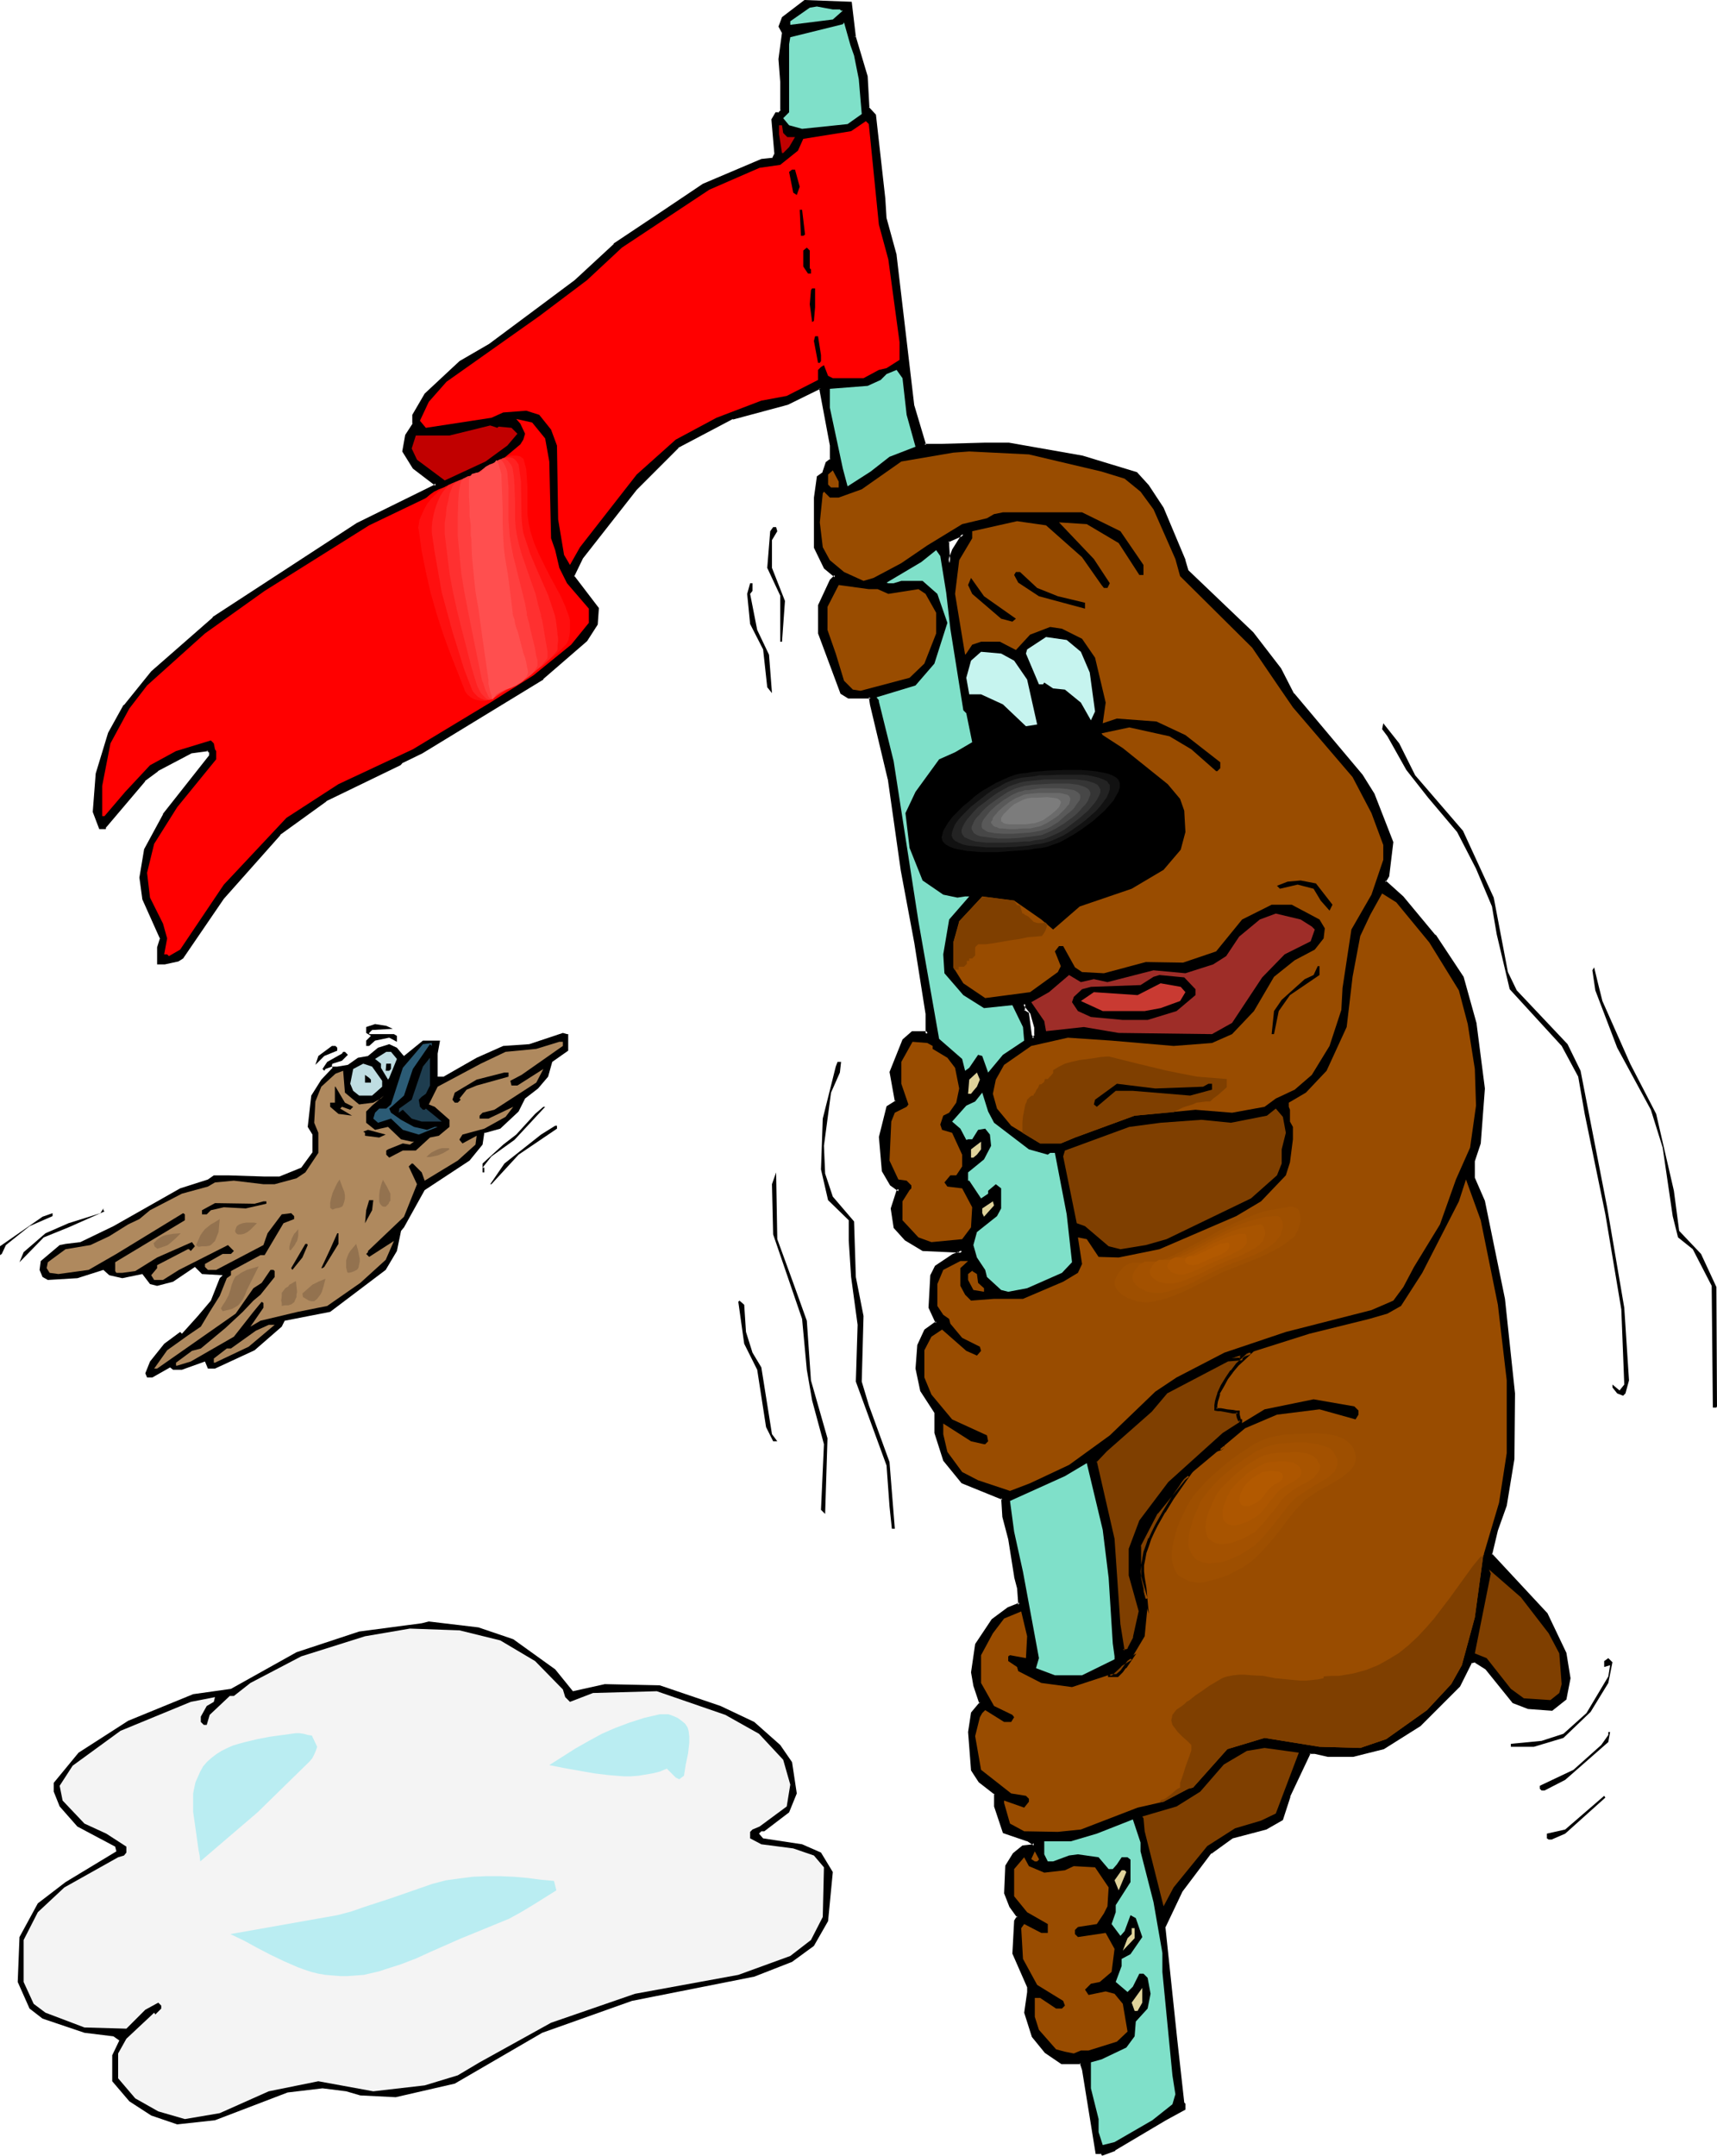 <?xml version="1.0" encoding="UTF-8" standalone="no"?>
<svg
   version="1.0"
   width="124.275mm"
   height="155.968mm"
   id="svg134"
   sodipodi:docname="Dog on Flagpole.wmf"
   xmlns:inkscape="http://www.inkscape.org/namespaces/inkscape"
   xmlns:sodipodi="http://sodipodi.sourceforge.net/DTD/sodipodi-0.dtd"
   xmlns="http://www.w3.org/2000/svg"
   xmlns:svg="http://www.w3.org/2000/svg">
  <sodipodi:namedview
     id="namedview134"
     pagecolor="#ffffff"
     bordercolor="#000000"
     borderopacity="0.25"
     inkscape:showpageshadow="2"
     inkscape:pageopacity="0.0"
     inkscape:pagecheckerboard="0"
     inkscape:deskcolor="#d1d1d1"
     inkscape:document-units="mm" />
  <defs
     id="defs1">
    <pattern
       id="WMFhbasepattern"
       patternUnits="userSpaceOnUse"
       width="6"
       height="6"
       x="0"
       y="0" />
  </defs>
  <path
     style="fill:#000000;fill-opacity:1;fill-rule:evenodd;stroke:none"
     d="m 259.652,153.996 1.131,-3.555 2.747,-4.363 -4.363,1.939 v 1.131 z m -26.014,-143.816 3.232,10.665 0.485,8.726 1.939,1.939 2.424,23.108 0.323,5.171 2.747,10.019 4.847,41.206 3.232,10.827 h 4.847 l 11.795,-0.323 h 6.301 l 20.197,3.393 14.703,4.525 3.232,3.555 4.039,5.979 5.978,14.22 0.646,2.747 17.935,17.29 7.594,9.857 3.555,6.787 18.743,22.138 3.232,5.171 5.17,13.25 -1.293,9.049 -0.808,1.616 4.847,4.363 8.725,10.503 7.594,11.311 3.555,12.766 2.262,17.613 -1.131,15.028 -1.454,4.686 v 4.848 l 2.585,6.302 5.655,26.663 2.747,25.855 -0.323,17.937 -1.939,12.766 -2.424,6.625 -1.616,6.787 15.188,16.321 5.17,10.665 1.131,6.787 -1.131,5.494 -3.716,2.909 -6.301,-0.323 -4.039,-1.616 -7.432,-9.211 -3.232,-1.939 -1.293,0.323 -3.07,6.302 -10.826,10.827 -9.856,6.302 -8.402,1.939 h -6.625 l -3.716,-0.646 h -1.454 l -5.655,11.796 -1.939,6.464 -4.524,2.424 -9.048,2.262 -5.978,4.363 -8.079,10.342 -4.686,10.019 3.232,30.541 2.1,17.613 0.323,0.323 v 1.131 l -5.17,2.909 -13.895,8.241 -3.232,1.293 -0.323,-0.485 h -1.293 l -3.555,-22.623 -0.808,-1.939 h -5.17 l -4.363,-2.909 -3.555,-4.201 -1.939,-6.464 0.808,-5.656 v -1.454 l -4.039,-9.211 0.485,-8.726 0.646,-1.131 -1.939,-2.909 -1.616,-3.555 0.485,-7.433 1.939,-3.232 2.424,-2.101 2.747,-0.162 0.485,-0.485 -2.1,-1.293 -6.301,-2.101 -2.262,-6.948 v -3.555 l -4.363,-3.393 -2.1,-3.07 -0.808,-10.342 0.808,-5.171 2.424,-2.747 -1.616,-4.848 -0.808,-3.555 1.293,-7.595 4.363,-6.625 4.201,-3.232 3.232,-1.131 -0.485,-4.525 -0.646,-3.07 -1.616,-10.342 -1.616,-5.979 -0.323,-5.171 -11.149,-4.363 -4.847,-5.979 -2.262,-7.595 v -5.494 l -4.039,-5.979 -1.131,-5.979 0.323,-6.302 1.939,-4.04 2.908,-1.939 0.323,-0.323 -1.939,-4.04 0.323,-8.888 1.293,-2.262 4.686,-3.232 1.131,-0.323 h 0.485 l 0.808,-0.808 -10.826,-0.485 -4.686,-2.747 -2.908,-3.232 -0.808,-5.171 1.777,-4.848 0.323,-0.162 -2.262,-1.616 -2.1,-3.717 -0.808,-9.049 2.1,-8.403 2.262,-1.454 -1.454,-7.918 3.555,-8.726 2.262,-2.101 h 3.555 l 0.485,0.323 v -5.494 l -3.232,-19.553 -3.555,-19.876 -3.555,-24.885 -4.847,-20.36 -0.323,-1.939 h -5.978 l -2.1,-1.131 -5.817,-16.321 v -7.595 l 3.07,-6.787 1.293,-1.293 -2.908,-2.262 -2.747,-5.656 v -13.574 l 0.808,-5.494 1.616,-1.131 0.969,-2.909 0.969,-0.808 v -3.878 l -2.747,-15.513 -0.323,-0.323 -8.887,4.363 -15.027,3.878 -15.027,7.918 -11.633,11.635 -14.703,18.583 -2.262,5.171 6.625,8.888 -0.323,4.201 -2.747,4.363 -11.957,10.342 -32.961,20.36 -5.655,2.747 -0.485,0.485 -20.197,9.857 -12.603,9.211 -15.511,17.452 -11.149,16.321 -1.293,0.808 -3.555,0.646 h -1.616 v -4.201 l 0.808,-2.424 -4.686,-10.827 -0.808,-5.817 1.131,-7.595 5.17,-9.534 12.764,-16.321 v -0.808 l -0.808,-0.808 -4.686,0.808 -9.21,4.848 -3.555,2.747 -10.826,12.766 v 0.323 h -1.131 l -1.616,-4.363 0.808,-10.342 3.232,-11.15 4.363,-7.433 7.432,-9.211 16.804,-14.705 39.424,-25.855 21.005,-10.342 0.485,-0.485 -6.14,-4.686 -2.747,-4.363 0.808,-4.363 1.939,-3.232 v -2.424 l 3.232,-5.494 9.533,-8.726 8.079,-4.848 13.895,-10.342 9.533,-7.11 10.664,-10.019 13.088,-8.726 11.149,-7.595 15.834,-6.625 3.232,-0.485 0.808,-1.616 -0.808,-9.049 0.808,-1.616 h 0.808 l 0.808,-0.808 v -7.918 l -0.485,-6.302 0.808,-7.272 -0.808,-1.616 0.808,-2.262 5.978,-4.525 12.441,0.485 z m 49.765,270.665 -1.293,-3.878 -1.939,-2.585 -0.323,2.101 1.131,0.808 0.808,5.979 0.808,0.808 0.808,-0.808 z"
     id="path1" />
  <path
     style="fill:#000000;fill-opacity:1;fill-rule:evenodd;stroke:none"
     d="m 259.329,156.097 1.939,-5.494 h -0.162 l 3.555,-5.494 -5.978,2.747 v 1.454 l 0.646,6.787 0.646,-2.101 -0.323,-4.848 v 0 -1.131 l -0.323,0.323 4.363,-1.939 -0.485,-0.485 -2.747,4.363 -1.293,3.555 0.808,0.162 z"
     id="path2" />
  <path
     style="fill:#000000;fill-opacity:1;fill-rule:evenodd;stroke:none"
     d="m 233.315,10.18 v 0 l 3.232,10.827 v -0.162 l 0.485,8.888 1.939,2.101 -0.162,-0.162 2.424,22.946 v 0 l 0.485,5.171 2.747,10.18 v -0.162 l 4.686,41.206 3.393,11.15 5.17,0.162 11.795,-0.485 h 6.301 v 0 l 20.197,3.555 v 0 l 14.703,4.525 -0.323,-0.162 3.232,3.555 v -0.162 l 4.039,5.979 v 0 l 5.978,14.382 -0.162,-0.162 0.808,2.909 17.935,17.29 v -0.162 l 7.594,9.857 v 0 l 3.555,6.948 18.743,22.138 v 0 l 3.07,5.171 v -0.162 l 5.17,13.25 v -0.323 l -1.131,9.211 v -0.162 l -0.969,1.939 5.009,4.525 8.725,10.342 v 0 l 7.594,11.473 v -0.162 l 3.555,12.766 v -0.162 l 2.262,17.613 v -0.162 l -1.293,15.028 v 0 l -1.454,4.848 v 4.848 l 2.747,6.464 v -0.162 l 5.494,26.663 2.747,26.016 v -0.162 l -0.323,17.937 v -0.162 l -1.939,12.766 v 0 l -2.424,6.625 -1.616,7.11 15.35,16.482 -0.162,-0.162 5.17,10.665 v 0 l 1.131,6.625 v 0 l -1.131,5.494 0.162,-0.162 -3.555,2.747 h 0.162 l -6.301,-0.485 h 0.162 l -4.039,-1.616 0.162,0.162 -7.594,-9.211 -3.232,-2.101 -1.616,0.485 -3.393,6.464 h 0.162 l -10.826,10.665 0.162,-0.162 -9.856,6.464 v -0.162 l -8.402,2.101 h 0.162 -6.625 v 0 l -3.555,-0.808 h -1.939 l -5.655,12.119 v 0.162 l -2.1,6.302 0.323,-0.162 -4.524,2.262 h 0.162 l -9.21,2.424 -6.14,4.363 -8.079,10.503 -4.686,10.019 3.07,30.864 2.1,17.613 0.485,0.485 -0.162,-0.323 v 1.131 l 0.323,-0.323 -5.17,2.909 h -0.162 l -13.895,8.241 0.162,-0.162 -3.232,1.293 0.485,0.162 -0.485,-0.485 h -1.454 l 0.485,0.323 -3.555,-22.623 -0.969,-2.424 h -5.494 l 0.162,0.162 -4.201,-2.909 v 0.162 l -3.555,-4.363 0.162,0.162 -2.1,-6.464 v 0.162 l 0.808,-5.494 v -1.778 l -4.039,-9.211 0.162,0.162 0.323,-8.726 v 0.162 l 0.808,-1.293 -2.1,-3.07 v 0 l -1.454,-3.555 v 0.162 l 0.485,-7.433 -0.162,0.323 1.939,-3.393 v 0 l 2.424,-1.939 -0.162,0.162 2.747,-0.323 0.808,-0.97 -2.262,-1.454 -6.625,-2.101 0.323,0.323 -2.262,-7.11 v 0.162 -3.717 l -4.524,-3.555 0.162,0.162 -2.1,-3.232 0.162,0.323 -0.808,-10.342 v 0.162 l 0.808,-5.171 -0.162,0.162 2.424,-2.909 -1.454,-5.009 -0.808,-3.555 v 0.162 l 1.131,-7.595 v 0.162 l 4.363,-6.787 -0.162,0.162 4.363,-3.232 -0.162,0.162 3.555,-1.293 -0.485,-4.848 v 0 l -0.808,-3.232 v 0.162 l -1.454,-10.342 v 0 l -1.777,-6.14 v 0.162 l -0.323,-5.494 -11.31,-4.525 0.162,0.323 -4.847,-6.14 0.162,0.162 -2.424,-7.433 v 0 -5.656 l -4.039,-6.14 0.162,0.323 -1.293,-6.14 v 0.162 l 0.485,-6.302 -0.162,0.162 2.1,-4.04 -0.162,0.162 2.747,-1.939 0.646,-0.646 -2.1,-4.201 v 0.162 l 0.485,-8.888 -0.162,0.323 1.293,-2.424 -0.162,0.162 4.686,-3.232 v 0.162 l 1.131,-0.485 h -0.162 0.646 l 1.777,-1.454 -11.957,-0.485 h 0.323 l -4.686,-2.747 v 0 l -2.908,-3.232 0.162,0.323 -0.808,-5.171 v 0.162 l 1.616,-4.848 -0.162,0.162 0.808,-0.646 -2.747,-1.939 0.162,0.323 -2.1,-3.717 0.162,0.162 -0.808,-9.211 v 0.323 l 1.939,-8.403 -0.162,0.323 2.585,-1.778 -1.616,-8.241 v 0.323 l 3.555,-8.726 -0.162,0.162 2.424,-2.101 -0.323,0.162 h 3.555 l -0.162,-0.162 0.969,0.808 v -6.302 l -3.07,-19.553 -3.555,-19.876 -3.555,-25.047 v 0 l -4.847,-20.36 v 0.162 l -0.485,-2.424 h -6.301 0.162 l -1.939,-1.131 0.162,0.323 -5.817,-16.321 v 0.162 -7.595 l -0.162,0.162 3.232,-6.787 -0.162,0.162 1.616,-1.616 -3.232,-2.585 h 0.162 l -2.747,-5.494 v 0.162 -13.574 0.162 l 0.808,-5.656 -0.162,0.323 1.616,-1.293 0.969,-2.909 -0.162,0.323 1.293,-1.131 v -4.201 l -2.908,-15.674 -0.969,0.323 0.323,0.162 -0.162,-0.162 2.908,15.513 v 0 3.878 l 0.162,-0.323 -1.293,0.97 -0.969,2.909 0.162,-0.162 -1.616,1.131 -0.808,5.817 v 0 13.735 l 2.747,5.656 2.908,2.424 v -0.646 l -1.293,1.293 -3.232,6.948 v 7.756 l 6.14,16.482 2.1,1.293 h 6.14 l -0.485,-0.323 0.323,2.101 v 0 l 4.847,20.36 v -0.162 l 3.555,25.047 3.716,19.876 3.07,19.391 v 0 5.494 l 0.646,-0.323 -0.485,-0.485 h -3.878 l -2.585,2.262 -3.555,8.888 1.454,8.08 0.323,-0.323 -2.585,1.616 -2.1,8.403 0.808,9.372 2.262,3.878 2.262,1.616 v -0.646 l -0.485,0.323 -1.616,5.009 0.808,5.333 3.07,3.393 4.847,2.909 10.826,0.485 -0.323,-0.808 -0.808,0.808 0.323,-0.162 h -0.485 l -1.293,0.485 -4.847,3.232 -1.293,2.585 -0.485,8.888 1.939,4.201 0.162,-0.485 -0.323,0.323 v -0.162 l -2.908,2.101 -1.939,4.201 -0.485,6.464 1.293,6.14 3.878,5.979 v -0.162 5.656 l 2.424,7.595 5.009,6.14 11.149,4.525 -0.323,-0.485 0.323,5.171 1.616,6.14 v 0 l 1.616,10.18 v 0.162 l 0.808,3.07 v 0 l 0.323,4.525 0.323,-0.646 -3.232,1.293 -4.363,3.232 -4.524,6.787 -1.131,7.756 0.646,3.717 1.616,4.848 0.162,-0.485 -2.424,2.909 -0.808,5.332 0.808,10.503 2.1,3.232 4.363,3.393 -0.162,-0.323 v 3.555 l 2.424,7.272 6.625,2.262 -0.162,-0.162 1.939,1.293 v -0.646 l -0.485,0.485 0.323,-0.162 -2.908,0.323 -2.585,2.101 -2.1,3.393 -0.323,7.595 1.454,3.717 2.1,2.909 v -0.485 l -0.808,1.293 -0.485,9.049 4.039,9.211 v -0.162 1.454 0 l -0.808,5.656 2.1,6.625 3.555,4.363 4.524,3.07 h 5.332 l -0.323,-0.323 0.646,1.939 v 0 l 3.716,22.946 h 1.616 l -0.323,-0.162 0.485,0.646 3.555,-1.293 v -0.162 l 13.895,-8.241 v 0 l 5.332,-2.909 v -1.616 l -0.485,-0.485 0.162,0.162 -1.939,-17.452 -3.232,-30.702 v 0.323 l 4.686,-9.857 v 0 l 7.917,-10.503 v 0.162 l 5.817,-4.201 v 0 l 9.21,-2.424 4.524,-2.585 2.1,-6.464 -0.162,0.162 5.655,-11.958 -0.323,0.162 h 1.454 v 0 l 3.555,0.808 h 6.948 l 8.402,-2.101 10.018,-6.302 10.826,-10.827 3.232,-6.464 -0.323,0.162 1.293,-0.323 h -0.323 l 3.07,1.939 v 0 l 7.432,9.211 4.201,1.616 6.625,0.485 3.878,-3.07 1.131,-5.817 -1.131,-6.948 -5.17,-10.827 -15.188,-16.321 v 0.485 l 1.616,-6.787 2.424,-6.787 2.1,-12.766 v 0 l 0.162,-17.937 v 0 l -2.747,-25.855 -5.494,-26.824 -2.747,-6.302 v 0.162 -4.848 0.162 l 1.616,-4.848 1.131,-15.028 -2.262,-17.613 v -0.162 l -3.555,-12.766 -7.594,-11.473 h -0.162 l -8.725,-10.503 -4.847,-4.363 v 0.485 l 0.969,-1.616 1.131,-9.372 -5.17,-13.25 -3.232,-5.171 v 0 l -18.743,-22.3 v 0.162 l -3.555,-6.948 -7.594,-9.857 v 0 l -17.935,-17.129 0.162,0.162 -0.808,-2.747 v -0.162 l -5.978,-14.22 -4.039,-6.14 v 0 l -3.232,-3.555 -14.865,-4.525 v 0 l -20.197,-3.555 h -0.162 -6.301 l -11.795,0.323 h -4.847 l 0.485,0.323 -3.232,-10.827 v 0.162 l -4.847,-41.206 v -0.162 l -2.747,-10.019 v 0.162 l -0.323,-5.171 v -0.162 l -2.585,-23.108 -1.939,-2.101 0.162,0.323 -0.485,-8.726 -3.232,-10.827 v 0 z"
     id="path3" />
  <path
     style="fill:#000000;fill-opacity:1;fill-rule:evenodd;stroke:none"
     d="m 224.913,106.004 -0.646,-0.485 -9.048,4.363 h 0.162 l -15.188,4.04 -15.188,7.918 -11.633,11.635 v 0 l -14.703,18.745 -2.424,5.494 6.786,8.888 v -0.162 l -0.323,4.201 v -0.162 l -2.747,4.363 V 174.68 l -11.957,10.503 0.162,-0.162 -33.123,20.199 v 0 l -5.494,2.909 -0.485,0.485 v -0.162 l -20.197,10.019 v 0 l -12.764,9.211 -15.511,17.452 v 0.162 l -11.149,16.159 v 0 l -1.131,0.808 0.162,-0.162 -3.555,0.808 v 0 h -1.616 l 0.485,0.323 v -4.201 0.162 l 0.808,-2.585 -4.847,-10.988 0.162,0.162 -0.808,-5.817 v 0 l 1.131,-7.595 -0.162,0.162 5.332,-9.534 v 0 l 12.764,-16.321 -0.162,-1.293 -0.969,-0.97 -5.009,0.808 -9.21,4.848 v 0 l -3.716,2.909 -10.826,12.927 v 0.485 l 0.323,-0.485 h -1.131 l 0.485,0.323 -1.616,-4.363 v 0.162 l 0.808,-10.342 v 0.162 l 3.07,-11.15 v 0 l 4.363,-7.433 v 0 l 7.432,-9.211 v 0.162 l 16.804,-14.705 h -0.162 l 39.424,-25.693 v 0 l 21.005,-10.503 0.808,-0.808 -6.301,-5.171 v 0.162 l -2.747,-4.363 0.162,0.323 0.808,-4.363 -0.162,0.162 2.1,-3.232 v -2.585 l -0.162,0.323 3.232,-5.656 v 0.162 l 9.533,-8.888 -0.162,0.162 8.079,-4.848 13.895,-10.342 9.533,-7.11 h 0.162 l 10.664,-10.019 -0.162,0.162 13.088,-8.726 11.149,-7.756 v 0 l 15.996,-6.625 -0.162,0.162 3.232,-0.646 1.131,-1.778 -0.969,-9.372 v 0.323 l 0.808,-1.616 -0.323,0.162 h 0.969 l 0.969,-0.97 0.162,-8.08 v -0.162 l -0.485,-6.302 v 0.162 l 0.808,-7.272 -0.969,-1.778 0.162,0.323 0.808,-2.424 -0.162,0.323 5.978,-4.525 -0.323,0.162 12.441,0.485 -0.485,-0.485 1.131,9.211 0.808,-0.162 L 232.992,0.485 220.066,0 l -6.14,4.686 -0.969,2.585 0.969,1.778 V 8.888 l -0.969,7.272 0.485,6.302 v 0 7.918 l 0.162,-0.323 -0.808,0.808 0.323,-0.162 h -0.969 l -1.131,1.939 0.808,9.372 0.162,-0.323 -0.808,1.616 0.162,-0.162 -3.07,0.323 -15.996,6.787 -11.31,7.595 -13.088,8.726 v 0.162 l -10.664,9.857 v 0 l -9.533,7.11 -13.895,10.342 -8.079,4.686 -9.533,8.888 -3.393,5.817 v 2.424 l 0.162,-0.162 -2.1,3.232 -0.808,4.525 2.908,4.686 6.14,4.686 v -0.646 l -0.485,0.485 v 0 l -21.005,10.342 v 0 l -39.424,25.693 v 0.162 l -16.804,14.705 v 0 l -7.432,9.211 h -0.162 l -4.201,7.595 -3.393,11.15 -0.808,10.503 1.777,4.686 h 1.777 l 0.162,-0.646 -0.162,0.323 10.826,-12.766 h -0.162 l 3.716,-2.747 h -0.162 l 9.21,-4.848 h -0.162 l 4.847,-0.646 -0.485,-0.162 0.808,0.808 -0.162,-0.323 v 0.808 l 0.162,-0.162 -12.764,16.159 v 0.162 l -5.17,9.534 -1.293,7.756 0.808,5.979 4.847,10.827 v -0.323 l -0.808,2.585 v 4.686 h 2.1 l 3.716,-0.808 1.293,-0.808 11.149,-16.321 v 0 L 76.748,228.328 H 76.587 l 12.764,-9.211 h -0.162 l 20.359,-9.857 0.485,-0.485 h -0.162 l 5.655,-2.747 v 0 l 33.123,-20.199 v -0.162 l 11.957,-10.342 2.908,-4.525 0.323,-4.525 -6.786,-8.888 v 0.323 l 2.424,-5.009 v 0 l 14.703,-18.745 -0.162,0.162 11.633,-11.635 h -0.162 l 15.027,-7.918 v 0.162 l 15.027,-4.04 8.887,-4.363 h -0.485 z"
     id="path4" />
  <path
     style="fill:#000000;fill-opacity:1;fill-rule:evenodd;stroke:none"
     d="m 283.726,280.845 -1.131,-4.04 -2.747,-3.393 -0.323,3.232 1.293,0.97 -0.162,-0.323 0.808,6.14 1.131,1.131 1.131,-1.131 v -2.585 h -0.808 v 2.424 l 0.162,-0.323 -0.808,0.808 h 0.646 l -0.808,-0.808 0.162,0.162 -0.808,-6.14 -1.293,-0.808 0.162,0.323 0.162,-1.939 -0.646,0.162 1.939,2.424 v -0.162 l 1.131,4.04 v -0.162 z"
     id="path5" />
  <path
     style="fill:#7fe0c9;fill-opacity:1;fill-rule:evenodd;stroke:none"
     d="m 229.76,2.585 0.323,0.323 h 0.485 L 227.821,5.333 216.188,6.787 V 5.817 l 5.332,-3.717 1.939,-0.323 4.363,0.808 z"
     id="path6" />
  <path
     style="fill:#7fe0c9;fill-opacity:1;fill-rule:evenodd;stroke:none"
     d="m 233.638,15.19 1.293,6.464 0.808,9.534 -3.878,2.747 -12.441,1.293 -3.555,-0.97 -1.616,-1.939 1.616,-1.616 V 12.119 l 0.323,-1.939 14.38,-3.555 0.323,-0.485 1.777,6.302 z"
     id="path7" />
  <path
     style="fill:#ff0000;fill-opacity:1;fill-rule:evenodd;stroke:none"
     d="m 240.424,61.405 2.585,9.534 3.07,22.623 v 4.848 l -3.555,2.262 -2.1,0.485 -4.201,2.262 h -8.402 l -1.293,-0.646 -1.131,-2.909 -0.808,0.485 -0.808,0.808 v 2.747 l -8.563,4.363 -6.948,1.293 -12.28,4.686 -11.149,5.979 -10.664,9.534 -15.511,19.876 -2.747,4.848 -1.616,-2.747 -1.616,-9.695 -0.323,-20.199 -1.616,-4.363 -3.232,-4.04 -3.555,-1.131 -6.301,0.485 -3.232,1.454 -17.935,2.747 -1.616,-1.939 2.424,-5.171 4.847,-5.494 25.367,-17.937 13.088,-9.857 9.533,-8.888 23.913,-15.836 13.734,-5.979 5.655,-0.808 4.847,-3.878 1.454,-3.232 13.088,-2.101 4.039,-2.747 0.808,0.808 z"
     id="path8" />
  <path
     style="fill:#c10000;fill-opacity:1;fill-rule:evenodd;stroke:none"
     d="m 214.249,36.358 1.131,1.131 h 2.1 l -1.616,2.747 -1.616,1.616 h -0.323 l -0.808,-5.171 v -2.424 h 0.808 z"
     id="path9" />
  <path
     style="fill:#000000;fill-opacity:1;fill-rule:evenodd;stroke:none"
     d="m 218.773,51.063 -0.808,2.262 -0.969,-0.646 -1.131,-5.656 0.808,-0.646 h 0.808 z"
     id="path10" />
  <path
     style="fill:#000000;fill-opacity:1;fill-rule:evenodd;stroke:none"
     d="m 220.227,64.152 -0.485,0.323 h -0.646 l -0.323,-7.11 h 0.646 z"
     id="path11" />
  <path
     style="fill:#000000;fill-opacity:1;fill-rule:evenodd;stroke:none"
     d="m 221.52,73.362 0.323,0.323 v 1.131 h -0.808 l -1.293,-1.939 v -4.363 l 0.969,-0.808 0.808,0.808 z"
     id="path12" />
  <path
     style="fill:#000000;fill-opacity:1;fill-rule:evenodd;stroke:none"
     d="m 222.974,84.027 -0.323,3.717 -0.485,0.323 -0.646,-4.848 0.323,-3.878 0.323,-0.485 h 0.808 z"
     id="path13" />
  <path
     style="fill:#000000;fill-opacity:1;fill-rule:evenodd;stroke:none"
     d="m 224.59,97.116 v 1.616 l -0.323,0.485 h -0.485 l -1.131,-5.979 0.323,-1.293 h 0.808 z"
     id="path14" />
  <path
     style="fill:#7fe0c9;fill-opacity:1;fill-rule:evenodd;stroke:none"
     d="m 248.018,113.437 2.424,8.726 -7.109,2.747 -5.17,4.04 -6.301,4.04 -1.293,-4.848 -3.555,-16.644 v -5.171 l 10.341,-0.808 3.555,-1.616 1.616,-1.616 2.747,-1.131 1.616,2.262 z"
     id="path15" />
  <path
     style="fill:#ff0000;fill-opacity:1;fill-rule:evenodd;stroke:none"
     d="m 149.134,119.901 1.131,6.302 0.485,21.007 1.131,3.232 1.131,4.848 2.1,4.201 5.978,6.948 v 3.878 l -4.847,5.979 -10.341,8.403 -11.795,7.433 -21.166,12.766 -20.359,9.534 -14.219,9.211 -17.127,18.26 -11.957,17.775 -3.07,1.778 -0.485,-0.485 h -0.808 l 0.808,-4.363 -1.131,-4.04 -3.555,-7.11 -0.808,-6.787 1.939,-7.918 6.301,-10.019 10.664,-13.089 v -2.262 l -0.323,-0.485 -0.323,-1.616 -0.808,-0.808 -9.533,2.909 -7.109,3.878 -6.786,7.272 -5.655,6.625 h -0.646 v -8.241 l 2.262,-11.635 5.17,-9.534 4.847,-6.302 15.834,-14.22 16.319,-11.635 28.599,-17.937 19.874,-9.534 15.511,-7.595 5.978,-5.009 0.808,-1.293 0.485,-1.616 -1.293,-2.747 -1.131,-1.293 4.363,0.97 z"
     id="path16" />
  <path
     style="fill:#c10000;fill-opacity:1;fill-rule:evenodd;stroke:none"
     d="m 136.37,116.669 3.555,0.323 1.616,1.616 -2.747,3.232 -5.978,4.363 -11.149,5.171 -7.594,-5.656 -1.454,-3.07 1.131,-3.555 h 9.21 l 11.149,-2.747 1.939,0.646 z"
     id="path17" />
  <path
     style="fill:#994c00;fill-opacity:1;fill-rule:evenodd;stroke:none"
     d="m 301.338,128.95 6.301,1.939 4.363,3.555 3.555,4.848 5.978,13.574 1.293,4.686 19.712,19.553 7.594,11.15 3.555,5.171 16.319,19.068 5.17,9.857 3.232,8.726 v 4.04 l -3.232,9.534 -5.494,9.534 -2.424,15.998 -0.323,5.979 -3.232,9.857 -4.847,7.918 -4.686,4.04 -5.17,2.424 -3.07,2.262 -8.887,1.616 -10.018,-0.808 -16.642,1.616 -16.319,5.979 -3.878,1.616 h -5.655 l -7.917,-4.848 -3.878,-4.686 -1.131,-4.04 0.808,-3.878 2.262,-4.04 7.432,-5.171 10.018,-2.262 11.957,0.808 16.965,1.454 10.502,-0.808 5.494,-2.424 5.978,-6.302 5.494,-9.372 5.655,-4.525 5.494,-2.909 2.424,-3.07 0.323,-2.747 -1.454,-2.424 -7.594,-4.04 h -5.494 l -8.079,4.04 -7.109,8.726 -9.048,3.07 -10.179,-0.162 -11.472,3.07 -5.978,-0.323 -1.939,-1.293 -3.232,-5.817 h -1.131 l -1.131,1.454 1.616,4.04 -0.808,1.616 -7.594,5.494 -12.28,1.616 -5.978,-4.04 -2.747,-4.363 v -6.787 l 1.616,-5.817 6.301,-6.787 8.725,1.131 7.432,5.171 3.232,2.747 7.271,-6.302 14.219,-4.848 8.725,-5.171 4.686,-5.494 1.293,-4.848 -0.323,-5.817 -1.131,-3.232 -3.393,-4.04 -12.28,-9.857 -5.494,-3.555 -0.323,-0.485 7.594,-1.616 10.987,2.424 5.978,3.555 6.786,5.979 h 0.323 l 0.808,-0.808 v -1.616 l -9.533,-7.433 -7.917,-3.717 -10.826,-0.808 -3.878,1.293 0.808,-5.656 -2.908,-12.281 -3.555,-5.171 -5.494,-2.747 -3.232,-0.485 -5.494,2.101 -3.878,4.201 -4.363,-2.262 h -5.17 l -2.424,0.808 -1.616,2.424 -0.323,0.323 -2.747,-16.644 1.131,-9.211 3.555,-5.979 v -1.939 l 12.28,-2.747 7.917,1.131 9.856,8.726 5.332,7.595 0.646,0.808 h 0.969 l 0.646,-1.293 -4.363,-6.625 -9.533,-10.019 7.594,0.485 8.725,5.171 5.655,8.726 h 1.131 v -2.747 l -6.301,-9.211 -10.502,-5.171 H 274.355 l -2.424,0.485 -1.939,1.131 -6.786,1.616 -9.533,5.817 -7.109,4.848 -7.594,4.04 -2.747,0.808 -5.332,-2.424 -3.878,-3.232 -1.939,-3.555 -0.808,-6.787 0.808,-7.918 0.323,-0.485 1.616,1.616 h 2.424 l 6.301,-2.262 10.826,-7.595 14.219,-2.424 4.363,-0.323 16.319,0.808 z"
     id="path18" />
  <path
     style="fill:#7f3f00;fill-opacity:1;fill-rule:evenodd;stroke:none"
     d="m 279.687,309.77 v -1.293 -1.616 l 0.162,-1.616 0.323,-1.616 0.323,-1.616 0.323,-0.646 0.162,-0.646 0.485,-0.485 0.323,-0.323 0.485,-0.323 h 0.485 v -0.323 l 0.323,-0.323 0.485,-0.97 0.485,-0.646 0.162,-0.485 0.162,-0.323 h 0.485 l 0.323,-0.323 0.323,-0.162 0.162,-0.323 0.162,-0.485 v -0.162 h 0.808 l 1.454,-1.616 v -0.808 l 1.616,-0.97 1.616,-0.808 1.777,-0.485 2.1,-0.485 3.716,-0.485 1.939,-0.323 1.777,-0.162 h 0.808 l 3.878,0.97 3.878,0.97 8.079,1.939 4.039,0.808 4.201,0.808 4.039,0.323 4.039,0.323 v 2.262 l -2.585,2.262 -1.131,0.808 -0.485,0.485 -0.323,0.323 h -1.131 l -1.293,0.162 -1.293,0.162 -1.131,0.485 -2.585,0.808 -2.585,1.293 -10.664,0.97 -16.319,5.979 -3.878,1.616 h -5.655 z"
     id="path19" />
  <path
     style="fill:#994c00;fill-opacity:1;fill-rule:evenodd;stroke:none"
     d="m 229.437,133.313 h -2.1 l -0.808,-0.808 v -2.747 l 1.293,-1.131 1.616,3.07 z"
     id="path20" />
  <path
     style="fill:#000000;fill-opacity:1;fill-rule:evenodd;stroke:none"
     d="m 212.633,145.27 -1.454,2.424 v 7.595 l 3.555,9.049 -0.808,11.15 h -0.485 v -12.604 l -3.555,-7.595 0.808,-10.019 0.808,-1.131 h 0.808 z"
     id="path21" />
  <path
     style="fill:#7fe0c9;fill-opacity:1;fill-rule:evenodd;stroke:none"
     d="m 258.844,162.076 1.131,9.857 3.555,22.3 0.808,0.808 1.616,7.918 -4.686,2.747 -4.363,1.939 -6.463,8.888 -2.747,5.817 1.131,9.534 3.555,8.888 5.655,3.878 3.878,0.808 2.1,-0.323 h 1.131 l -5.494,6.302 -1.616,9.534 0.323,5.171 5.17,5.979 5.655,3.555 7.756,-0.808 2.908,5.979 0.323,3.717 -5.817,3.878 -4.039,4.848 -1.616,-4.525 -1.131,-0.323 -2.424,3.555 -1.131,0.808 -0.808,-3.232 -6.301,-5.494 -5.655,-32.157 -6.786,-43.791 -4.039,-16.321 v -0.323 l -0.646,-0.808 10.664,-3.232 5.17,-5.979 3.555,-11.15 -2.747,-7.918 -4.039,-3.555 h -5.817 l -2.1,0.646 h -1.454 l -0.485,-0.162 9.533,-5.656 4.039,-3.232 1.131,1.616 z"
     id="path22" />
  <path
     style="fill:#000000;fill-opacity:1;fill-rule:evenodd;stroke:none"
     d="m 283.726,160.783 5.655,2.262 7.432,1.778 v 1.616 l -12.603,-3.393 -5.655,-3.717 -1.131,-2.101 0.485,-0.808 h 1.131 z"
     id="path23" />
  <path
     style="fill:#000000;fill-opacity:1;fill-rule:evenodd;stroke:none"
     d="m 277.91,169.186 -0.969,0.808 -3.07,-0.808 -7.917,-6.787 -1.131,-2.424 0.808,-1.939 3.555,5.009 z"
     id="path24" />
  <path
     style="fill:#000000;fill-opacity:1;fill-rule:evenodd;stroke:none"
     d="m 205.847,161.591 -0.646,0.808 1.939,9.857 3.232,6.787 0.808,10.503 -1.293,-1.616 -1.131,-10.342 -3.555,-6.948 -0.808,-8.241 0.808,-2.909 h 0.646 z"
     id="path25" />
  <path
     style="fill:#994c00;fill-opacity:1;fill-rule:evenodd;stroke:none"
     d="m 240.101,161.106 2.908,1.293 8.24,-1.293 1.939,1.293 2.908,5.171 v 5.656 l -3.232,8.241 -4.039,3.878 -13.411,3.555 -2.1,-0.323 -2.424,-2.424 -2.262,-7.433 -2.262,-6.464 v -6.302 l 3.07,-5.979 8.24,1.131 z"
     id="path26" />
  <path
     style="fill:#c6f4ef;fill-opacity:1;fill-rule:evenodd;stroke:none"
     d="m 295.683,178.235 2.424,5.656 1.454,10.665 -1.131,2.424 -2.747,-4.848 -4.363,-3.555 -3.232,-0.323 -2.424,-1.616 -0.323,0.485 h -1.131 l -3.555,-8.403 0.323,-1.131 5.17,-3.393 5.655,0.808 z"
     id="path27" />
  <path
     style="fill:#c6f4ef;fill-opacity:1;fill-rule:evenodd;stroke:none"
     d="m 277.425,180.659 3.555,5.171 2.747,12.281 -3.07,0.485 -6.301,-5.979 -5.978,-2.747 h -3.232 l -0.808,-4.525 1.293,-4.686 2.747,-2.424 5.494,0.485 z"
     id="path28" />
  <path
     style="fill:#000000;fill-opacity:1;fill-rule:evenodd;stroke:none"
     d="m 292.936,193.425 2.424,2.747 0.646,0.808 v 0.808 l -9.048,-0.485 -2.424,-7.433 0.808,-0.323 3.555,1.131 z"
     id="path29" />
  <path
     style="fill:#000000;fill-opacity:1;fill-rule:evenodd;stroke:none"
     d="m 275.809,196.98 1.131,1.939 0.485,0.485 -8.725,2.424 -2.424,-8.403 0.969,-0.808 4.363,1.616 z"
     id="path30" />
  <path
     style="fill:#000000;fill-opacity:1;fill-rule:evenodd;stroke:none"
     d="m 387.135,212.008 13.088,15.19 8.402,18.26 3.878,20.36 2.424,5.009 13.895,14.705 3.555,7.272 7.271,37.328 4.686,27.47 1.293,19.876 -0.969,3.555 -0.646,0.646 -1.616,-0.646 -1.293,-1.616 v -0.808 l 1.939,1.616 1.293,-1.616 -0.808,-20.522 -4.363,-26.016 -5.655,-27.47 -1.777,-10.18 -4.524,-8.403 -14.219,-15.513 -3.555,-15.028 -1.293,-7.595 -4.363,-10.342 -5.17,-10.019 -7.917,-9.372 -5.978,-7.595 -5.17,-9.211 -1.454,-1.939 0.323,-1.616 4.363,5.494 z"
     id="path31" />
  <path
     style="fill:#000000;fill-opacity:1;fill-rule:evenodd;stroke:none"
     d="m 310.386,209.745 8.402,7.433 2.747,5.171 v 7.272 l -2.747,4.686 -5.332,4.04 -9.048,3.878 -10.341,3.232 -5.978,4.686 -10.179,-6.625 -11.957,-1.616 -3.555,0.808 -4.686,-1.131 -4.039,-4.363 -2.424,-7.272 -0.808,-6.302 1.616,-5.171 6.786,-9.211 5.494,-1.939 6.786,-3.555 5.17,-1.616 7.917,-1.616 0.646,0.808 2.424,-1.293 2.424,-0.323 7.594,1.616 z"
     id="path32" />
  <path
     style="fill:#000000;fill-opacity:1;fill-rule:evenodd;stroke:none"
     d="m 364.514,247.396 -0.808,1.616 -2.424,-2.747 -1.939,-3.232 -4.363,-1.131 -4.847,1.131 -0.808,-0.808 2.908,-1.131 3.555,-0.323 4.201,0.808 z"
     id="path33" />
  <path
     style="fill:#994c00;fill-opacity:1;fill-rule:evenodd;stroke:none"
     d="m 391.013,257.738 8.079,13.089 2.424,9.211 1.939,12.281 0.323,10.019 -1.616,11.473 -3.878,8.726 -4.363,12.281 -7.109,11.635 -2.908,5.494 -2.747,3.717 -5.978,2.585 -23.428,5.979 -16.804,5.656 -13.088,6.787 -5.817,3.878 -12.441,11.958 -11.149,8.08 -10.664,5.009 -5.494,2.101 -8.725,-2.909 -4.363,-2.262 -4.039,-5.494 -1.131,-4.848 V 389.273 l 7.594,4.848 3.555,0.808 h 0.323 l 0.808,-0.808 -0.323,-1.616 -9.533,-4.363 -5.655,-6.787 -1.939,-4.686 v -7.433 l 1.939,-3.717 2.908,-1.939 6.625,5.817 2.908,1.293 1.131,-1.293 -0.323,-1.131 -4.847,-2.424 -3.232,-3.878 -0.323,-1.293 -1.616,-1.131 -1.616,-2.424 v -5.979 l 1.616,-3.878 4.686,-2.424 h 2.1 l -2.1,1.939 v 4.848 l 1.293,2.424 1.616,1.616 6.301,-0.485 h 7.917 l 10.987,-4.686 4.039,-2.424 1.131,-2.424 -1.131,-7.272 2.424,0.485 3.232,4.848 5.494,0.162 11.149,-2.262 21.005,-9.049 6.786,-4.04 6.786,-7.11 1.131,-3.555 0.808,-6.302 v -3.393 l -0.808,-1.454 v -3.232 l -0.323,-0.808 v -1.131 l 4.686,-2.747 5.655,-5.979 5.494,-11.958 1.616,-13.735 2.1,-11.15 2.747,-5.817 3.232,-5.817 3.878,2.424 z"
     id="path34" />
  <path
     style="fill:#9e2d28;fill-opacity:1;fill-rule:evenodd;stroke:none"
     d="m 358.859,253.375 0.808,0.808 -1.131,3.232 -7.109,3.555 -6.14,6.302 -8.24,12.443 -5.494,3.07 -25.529,-0.323 -9.533,-1.616 -10.341,1.131 -0.485,-2.747 -3.555,-5.171 4.847,-2.747 5.494,-4.686 3.232,1.939 3.555,-0.808 3.716,0.808 12.603,-3.232 8.725,0.808 7.594,-2.424 3.555,-2.262 3.555,-5.333 5.655,-4.686 4.363,-1.616 6.786,1.616 z"
     id="path35" />
  <path
     style="fill:#000000;fill-opacity:1;fill-rule:evenodd;stroke:none"
     d="m 360.96,266.625 -8.079,5.494 -3.07,4.363 -1.293,6.302 h -0.646 l 0.646,-6.302 2.1,-3.07 6.301,-5.656 2.424,-1.131 1.131,-2.424 h 0.485 z"
     id="path36" />
  <path
     style="fill:#000000;fill-opacity:1;fill-rule:evenodd;stroke:none"
     d="m 438.354,273.735 7.594,17.129 7.109,13.735 4.847,21.007 1.454,10.988 5.978,6.302 4.201,9.049 0.162,32.641 -0.162,0.323 h -0.969 l -0.323,-33.288 -5.17,-10.019 -4.039,-3.232 -1.454,-5.817 -2.747,-18.745 -3.232,-10.342 -9.21,-16.967 -5.978,-15.674 -0.808,-5.494 0.485,-0.808 0.969,4.04 z"
     id="path37" />
  <path
     style="fill:#000000;fill-opacity:1;fill-rule:evenodd;stroke:none"
     d="m 327.029,270.504 v 1.616 l -5.17,4.363 -7.917,2.424 h -6.786 l -8.725,-0.808 -3.555,-1.616 -1.616,-2.424 0.485,-1.454 2.262,-2.101 2.424,-0.646 13.572,-0.485 3.555,-2.262 1.616,-0.485 6.786,0.646 z"
     id="path38" />
  <path
     style="fill:#c93a32;fill-opacity:1;fill-rule:evenodd;stroke:none"
     d="m 324.282,271.311 -1.454,2.424 -5.332,1.939 -4.363,0.808 h -11.472 l -5.978,-2.747 3.555,-2.424 11.957,0.808 6.301,-3.232 5.494,0.97 z"
     id="path39" />
  <path
     style="fill:#000000;fill-opacity:1;fill-rule:evenodd;stroke:none"
     d="m 107.448,281.33 -5.655,0.323 -0.808,0.808 v 0.323 h 6.786 l 0.808,0.485 v 1.616 l -2.1,-1.131 -3.878,0.808 -1.616,1.454 h -0.808 v -1.454 l 1.293,-1.293 -1.293,-0.808 v -1.616 l 2.424,-0.808 3.07,0.485 z"
     id="path40" />
  <path
     style="fill:#000000;fill-opacity:1;fill-rule:evenodd;stroke:none"
     d="m 155.436,282.784 v 4.525 l -4.363,3.07 -1.131,4.04 -2.747,3.232 -3.555,2.747 -1.777,3.555 -5.009,4.686 -4.039,1.131 h -0.323 l -0.485,3.232 -3.555,4.363 -12.28,8.08 -5.655,10.18 -0.808,0.97 -1.131,5.494 -3.07,5.171 -15.188,11.473 -12.441,2.424 -0.808,1.616 -7.432,6.464 -10.826,5.009 h -1.939 l -0.808,-1.939 -6.301,2.262 h -2.424 l -0.808,-0.646 -4.847,2.747 h -1.454 l -0.485,-1.131 1.293,-3.232 3.878,-4.848 4.363,-3.232 0.485,0.485 4.363,-4.848 3.555,-4.201 2.424,-6.14 0.808,-0.808 -5.655,-0.323 -1.939,-1.939 -5.978,4.04 -4.363,1.131 -1.939,-0.485 -2.1,-2.747 -5.494,1.131 -3.555,-0.808 -1.616,-1.454 -7.109,2.262 -8.079,0.485 -1.454,-0.808 -0.808,-1.939 0.323,-2.424 5.17,-4.363 1.616,-0.323 4.039,-0.485 9.048,-4.363 18.258,-10.342 7.594,-2.424 1.616,-1.131 h 3.878 l 10.018,0.323 h 4.039 l 5.978,-2.424 3.07,-4.201 v -4.848 l -1.293,-2.101 0.969,-8.564 2.747,-4.363 3.07,-3.232 -0.162,-0.323 -1.777,0.646 -0.323,0.485 -0.485,-0.485 1.293,-1.939 4.039,-2.262 0.323,-0.485 h 0.485 l 0.808,0.808 -1.616,1.616 -2.585,0.808 -0.162,0.323 v 0.485 h 1.454 l 2.908,-0.485 2.747,-1.939 2.747,-0.485 2.747,-2.262 3.07,-0.97 2.1,0.97 1.616,1.939 0.323,0.323 5.17,-4.201 h 4.686 l -0.646,3.555 v 6.302 h 1.616 l 9.048,-5.171 7.271,-3.232 7.109,-0.485 9.21,-3.07 1.131,0.323 z"
     id="path41" />
  <path
     style="fill:#af895e;fill-opacity:1;fill-rule:evenodd;stroke:none"
     d="m 153.981,286.016 -11.31,7.918 -3.07,1.616 0.323,1.293 h 1.616 l 7.109,-4.525 -1.939,3.717 -11.472,7.433 -3.232,0.808 -0.808,0.808 v 0.808 h 2.424 l 6.786,-3.232 -2.1,2.747 -5.817,3.232 -5.978,1.616 -0.808,1.293 v 0.162 l 0.808,0.97 3.878,-2.101 -0.323,2.424 -4.847,4.363 -9.048,5.494 -0.808,-2.262 -2.424,-2.424 h -0.323 l -0.808,0.808 2.262,4.848 -3.555,8.888 -9.856,9.372 v 0.323 l -0.485,0.485 0.808,0.808 6.786,-4.363 -2.262,5.171 -6.948,6.302 -9.048,6.302 -8.079,1.616 -10.179,2.424 -2.747,1.616 3.555,-5.171 v -1.293 l -0.485,-0.323 -2.262,2.747 -5.332,6.787 -11.795,6.787 -3.716,1.131 h -0.323 v -0.808 l 4.363,-3.232 2.424,-0.646 6.786,-5.656 4.686,-4.363 2.908,-3.07 1.939,-1.616 3.878,-4.848 v -1.616 l -0.323,-0.323 h -0.808 l -2.424,3.555 -2.262,1.454 -4.847,6.948 -21.49,15.028 H 42.171 l 3.555,-5.009 5.655,-4.04 3.555,-2.424 2.424,-4.04 2.747,-4.363 1.939,-4.848 1.131,-0.808 v -1.131 l 8.079,-4.363 h 1.131 l 5.17,-8.726 2.908,-1.131 v -0.808 l -0.808,-0.808 -2.585,0.323 -3.878,5.171 -1.131,3.232 -12.926,6.787 h -2.262 l -0.808,-0.808 v -0.808 l 4.847,-2.747 h 2.262 l 0.808,-0.808 -1.616,-1.616 -13.411,6.787 -4.363,2.747 H 42.171 l -0.808,-1.293 1.616,-1.939 v -0.808 l 8.402,-4.363 h 0.323 l 0.485,0.485 1.131,-1.293 -0.808,-1.131 -9.533,4.201 -5.978,3.717 -3.555,0.485 h -1.616 l -0.323,-0.485 v -2.424 l 19.066,-11.473 v -1.616 l -0.485,-0.323 -18.258,11.15 -7.594,4.363 -8.24,1.131 -2.424,-0.323 -0.808,-1.293 0.323,-1.616 4.847,-3.555 6.786,-1.131 5.17,-2.424 5.17,-3.232 3.07,-1.454 2.908,-2.424 8.725,-4.525 7.109,-1.939 1.939,-1.131 5.17,-0.485 8.079,0.97 h 3.07 l 5.978,-1.616 2.424,-1.616 3.555,-5.332 v -5.494 l -1.131,-2.747 0.323,-5.817 1.616,-4.04 3.878,-3.555 2.1,-0.808 0.485,5.979 3.878,3.232 3.878,-0.485 2.1,-1.131 0.808,-0.808 -3.232,2.747 -1.616,1.616 v 3.07 l 2.424,1.939 3.555,-0.808 3.555,3.393 2.908,0.646 h 0.646 l -1.131,0.808 -1.939,-0.323 -4.039,1.616 -0.485,0.323 v 1.131 l 0.808,0.808 3.716,-1.939 h 3.555 l 3.878,-3.555 2.424,-0.485 2.908,-2.424 v -1.939 l -4.039,-3.555 -1.616,-0.646 2.424,-4.848 11.795,-6.302 6.786,-3.232 8.402,-0.808 6.301,-1.939 h 0.969 z"
     id="path42" />
  <path
     style="fill:#994c00;fill-opacity:1;fill-rule:evenodd;stroke:none"
     d="m 255.128,286.016 v 0.808 l 4.039,2.424 2.1,2.747 1.131,5.656 -0.808,3.878 -1.939,2.747 -1.616,0.808 -0.808,2.424 0.485,1.454 2.747,0.808 2.747,5.979 v 3.232 l -1.616,2.424 h -1.616 l -1.616,1.939 0.808,1.131 4.039,0.485 2.747,5.171 -0.323,5.494 -2.424,3.232 -8.402,0.808 -3.555,-1.293 -4.363,-4.686 v -5.171 l 1.939,-3.07 0.485,-0.485 v -0.808 l -1.293,-1.293 -2.262,-0.323 -2.424,-5.171 0.485,-10.665 0.969,-2.424 3.232,-1.616 0.485,-0.646 -1.939,-5.656 v -5.979 l 3.07,-5.494 4.039,0.323 z"
     id="path43" />
  <path
     style="fill:#2b5b75;fill-opacity:1;fill-rule:evenodd;stroke:none"
     d="m 117.627,285.531 -4.686,6.787 -2.424,7.272 -3.07,2.747 -0.969,0.808 0.485,1.131 2.747,1.939 3.555,1.939 3.555,0.808 2.1,-0.808 h 0.808 l -5.17,2.101 -4.363,-1.293 -3.232,-3.07 -3.555,1.131 -1.293,-1.131 0.485,-1.616 1.131,-1.131 h 1.939 l 1.293,-1.131 3.232,-10.019 4.686,-5.494 0.808,-0.97 2.424,-0.323 v 0.808 z"
     id="path44" />
  <path
     style="fill:#000000;fill-opacity:1;fill-rule:evenodd;stroke:none"
     d="m 92.26,286.501 v 0.808 l -3.555,1.454 -2.424,2.424 0.808,-2.424 3.716,-2.747 h 0.969 z"
     id="path45" />
  <path
     style="fill:#bfdde2;fill-opacity:1;fill-rule:evenodd;stroke:none"
     d="m 108.579,289.571 -2.1,5.171 -0.323,0.485 -1.939,-3.232 v -1.131 l -1.616,-1.293 3.07,-1.939 h 1.293 z"
     id="path46" />
  <path
     style="fill:#1e3d4f;fill-opacity:1;fill-rule:evenodd;stroke:none"
     d="m 116.496,299.105 -1.131,0.808 -0.808,0.808 0.323,1.939 0.808,0.808 h 0.485 l 0.323,-0.323 4.363,3.555 h -5.494 l -2.747,-0.808 -2.424,-2.424 -1.131,0.808 0.162,-1.131 3.393,-2.424 3.07,-9.049 1.939,-2.424 v 7.595 z"
     id="path47" />
  <path
     style="fill:#000000;fill-opacity:1;fill-rule:evenodd;stroke:none"
     d="m 229.76,293.288 -2.424,5.494 -1.939,14.543 0.323,7.595 2.1,6.302 5.817,6.787 0.485,15.19 2.1,10.665 -0.485,17.937 1.939,6.464 5.655,15.513 1.454,18.26 h -0.808 l -0.646,-6.14 -0.808,-11.15 -8.402,-22.946 0.485,-15.513 -1.777,-13.089 -0.646,-9.857 v -5.656 l -5.655,-5.494 -1.939,-8.403 0.485,-13.897 3.555,-14.22 0.485,-1.293 h 0.969 z"
     id="path48" />
  <path
     style="fill:#bfdde2;fill-opacity:1;fill-rule:evenodd;stroke:none"
     d="m 104.539,295.55 v 1.616 l -2.747,2.424 h -3.555 l -1.616,-1.293 -0.808,-1.939 0.808,-4.04 2.747,-1.454 2.424,0.808 z"
     id="path49" />
  <path
     style="fill:#000000;fill-opacity:1;fill-rule:evenodd;stroke:none"
     d="m 106.963,292.318 -0.485,0.485 h -0.969 l 0.162,-1.939 h 1.293 z"
     id="path50" />
  <path
     style="fill:#000000;fill-opacity:1;fill-rule:evenodd;stroke:none"
     d="m 139.116,294.419 -8.725,2.424 -2.747,1.131 -1.939,2.424 0.323,0.323 -0.808,0.808 h -0.808 l -0.646,-0.808 0.646,-1.939 5.978,-3.555 7.594,-1.939 h 1.131 z"
     id="path51" />
  <path
     style="fill:#e0d39b;fill-opacity:1;fill-rule:evenodd;stroke:none"
     d="m 267.246,297.166 -0.969,1.131 -0.646,0.808 h -0.808 l 0.323,-3.878 2.1,-1.939 0.808,1.939 z"
     id="path52" />
  <path
     style="fill:#000000;fill-opacity:1;fill-rule:evenodd;stroke:none"
     d="m 101.469,295.227 v 0.808 h -1.616 v -2.101 l 1.131,0.808 z"
     id="path53" />
  <path
     style="fill:#000000;fill-opacity:1;fill-rule:evenodd;stroke:none"
     d="m 329.129,297.166 1.454,-0.808 h 0.969 v 1.616 l -5.978,1.616 -15.673,-1.293 h -4.686 l -5.17,4.363 -0.808,-0.646 0.323,-1.293 5.332,-3.878 0.646,-0.485 10.502,1.293 z"
     id="path54" />
  <path
     style="fill:#000000;fill-opacity:1;fill-rule:evenodd;stroke:none"
     d="m 94.36,301.529 2.262,1.131 -0.808,0.808 -2.262,-0.808 -0.485,0.485 3.232,1.939 -3.716,-0.485 -2.262,-1.939 v -1.131 h 1.293 v -4.363 h 0.162 z"
     id="path55" />
  <path
     style="fill:#7fe0c9;fill-opacity:1;fill-rule:evenodd;stroke:none"
     d="m 271.931,307.023 9.533,7.272 5.17,1.454 0.646,-0.485 h 1.293 l 3.232,16.805 1.454,13.089 -2.747,2.909 -9.533,4.201 -5.17,0.97 -1.939,-0.485 -3.878,-3.555 -0.485,-1.939 -2.262,-3.393 -0.969,-3.393 0.969,-3.555 5.494,-4.363 1.131,-2.101 v -5.494 l -1.454,-1.131 -2.1,1.778 v 0.808 l -1.939,1.293 -3.232,-4.848 h -0.323 v -2.262 l 4.363,-3.555 1.939,-3.717 -0.323,-3.07 -1.293,-1.616 -1.939,0.323 -1.616,2.585 h -1.131 l -0.485,0.162 -1.616,-3.07 -2.262,-1.939 3.878,-4.363 2.424,-1.131 1.939,-2.424 1.616,5.171 z"
     id="path56" />
  <path
     style="fill:#000000;fill-opacity:1;fill-rule:evenodd;stroke:none"
     d="m 140.732,311.709 -6.301,4.525 -2.424,3.07 h 0.485 v 1.293 h -0.485 v -2.424 l 5.655,-5.171 3.555,-2.747 5.17,-5.656 2.262,-1.939 h 0.485 z"
     id="path57" />
  <path
     style="fill:#7f3f00;fill-opacity:1;fill-rule:evenodd;stroke:none"
     d="m 351.75,309.77 -1.131,4.525 v 3.878 l -1.293,3.232 -7.109,6.302 -23.105,11.15 -5.655,1.616 -6.948,1.131 -3.232,-0.808 -6.463,-5.494 -2.262,-0.808 -2.1,-10.342 -1.616,-7.918 0.485,-1.616 17.612,-6.464 8.563,-1.131 11.149,-0.808 8.079,0.808 9.856,-1.939 2.424,-1.939 1.939,2.262 z"
     id="path58" />
  <path
     style="fill:#000000;fill-opacity:1;fill-rule:evenodd;stroke:none"
     d="m 152.366,308.639 -10.502,7.11 -7.432,8.08 h -0.323 l 3.878,-5.656 10.018,-7.918 3.878,-2.424 h 0.485 z"
     id="path59" />
  <path
     style="fill:#000000;fill-opacity:1;fill-rule:evenodd;stroke:none"
     d="m 103.731,311.063 -3.878,-0.485 v -0.808 l -0.485,-0.323 1.293,-0.485 4.847,1.293 z"
     id="path60" />
  <path
     style="fill:#e0d39b;fill-opacity:1;fill-rule:evenodd;stroke:none"
     d="m 267.246,315.749 -0.969,0.808 h -0.646 v -2.262 l 2.747,-2.101 v 2.101 z"
     id="path61" />
  <path
     style="fill:#000000;fill-opacity:1;fill-rule:evenodd;stroke:none"
     d="m 216.996,350.814 3.716,10.342 1.131,16.321 4.524,15.836 -0.646,20.684 -1.131,-1.131 0.808,-17.937 -3.232,-11.958 -1.454,-8.403 -1.293,-13.897 -7.917,-23.108 -0.323,-13.735 1.131,-3.232 0.323,18.26 z"
     id="path62" />
  <path
     style="fill:#994c00;fill-opacity:1;fill-rule:evenodd;stroke:none"
     d="m 409.755,356.793 2.424,20.684 v 19.876 l -2.1,13.574 -4.363,14.705 -2.262,16.644 -3.555,13.089 -2.908,5.171 -6.625,7.11 -11.149,7.918 -7.109,2.424 -11.149,-0.323 -15.027,-2.424 -10.179,3.07 -9.371,10.503 -1.293,0.323 -6.786,3.555 -7.109,1.616 -15.511,5.979 -6.301,0.646 -9.21,-0.162 -3.878,-2.101 -1.616,-5.656 v -0.646 l 5.494,1.939 1.293,-1.616 v -0.808 l -0.808,-0.808 -4.039,-0.646 -8.24,-6.464 -1.616,-9.211 1.293,-5.171 0.646,-1.131 0.808,-0.808 5.17,3.232 h 1.939 l 0.808,-1.293 -0.485,-0.646 -5.009,-2.424 -3.555,-6.302 v -7.595 l 3.232,-5.979 3.07,-4.04 4.686,-1.939 1.616,6.787 -0.323,5.979 -4.363,-0.808 -0.485,0.323 v 1.293 l 2.424,1.616 0.323,1.131 6.301,3.232 8.402,1.131 10.826,-3.555 2.424,-2.424 3.07,-1.939 3.555,-5.979 0.808,-8.403 -2.262,-7.918 v -8.403 l 4.686,-9.049 7.594,-9.211 16.642,-13.897 8.725,-3.717 11.633,-1.454 9.856,2.747 0.808,-1.293 V 385.718 l -1.131,-1.131 -11.149,-1.939 -13.411,2.747 -11.149,6.787 -14.865,13.412 -7.917,10.342 -2.747,7.595 v 7.11 l 2.747,10.019 -1.616,7.11 -1.454,3.232 -0.485,0.323 h -1.293 l -1.131,-6.948 -1.616,-23.592 -4.847,-21.007 2.908,-3.232 12.28,-10.827 4.363,-5.171 16.642,-8.726 22.459,-7.11 16.319,-4.04 5.009,-1.454 3.716,-2.101 5.817,-9.049 10.018,-19.553 1.939,-5.979 4.039,11.15 z"
     id="path63" />
  <path
     style="fill:#000000;fill-opacity:1;fill-rule:evenodd;stroke:none"
     d="m 101.793,330.939 -1.939,3.555 0.323,-3.555 0.808,-2.747 h 1.131 z"
     id="path64" />
  <path
     style="fill:#000000;fill-opacity:1;fill-rule:evenodd;stroke:none"
     d="m 72.871,329.161 -5.655,1.293 -5.978,-0.323 -3.555,0.808 -1.131,1.131 h -1.293 v -1.131 l 3.555,-1.939 10.826,0.162 2.424,-0.646 h 0.808 z"
     id="path65" />
  <path
     style="fill:#e0d39b;fill-opacity:1;fill-rule:evenodd;stroke:none"
     d="m 269.185,332.716 -0.485,-0.97 v -1.293 l 2.908,-1.939 0.323,1.131 z"
     id="path66" />
  <path
     style="fill:#000000;fill-opacity:1;fill-rule:evenodd;stroke:none"
     d="m 28.599,331.262 -9.856,4.363 -6.786,2.747 -6.625,6.787 1.131,-2.747 5.978,-5.171 6.301,-2.747 8.725,-2.747 0.808,-1.293 v 0.485 z"
     id="path67" />
  <path
     style="fill:#000000;fill-opacity:1;fill-rule:evenodd;stroke:none"
     d="M 8.079,335.302 1.616,340.472 0.485,342.896 0,343.22 v -2.424 l 11.633,-8.08 2.747,-0.97 v 0.808 z"
     id="path68" />
  <path
     style="fill:#000000;fill-opacity:1;fill-rule:evenodd;stroke:none"
     d="m 92.583,340.149 -3.878,6.302 -0.485,0.323 h -0.323 l 2.424,-5.171 1.939,-4.363 h 0.323 z"
     id="path69" />
  <path
     style="fill:#000000;fill-opacity:1;fill-rule:evenodd;stroke:none"
     d="m 84.181,340.472 -1.454,3.393 -2.747,3.393 -0.323,-0.485 3.878,-6.625 h 0.485 z"
     id="path70" />
  <path
     style="fill:#994c00;fill-opacity:1;fill-rule:evenodd;stroke:none"
     d="m 267.246,348.39 0.323,2.424 1.616,1.454 v 0.97 l -2.908,-0.485 -1.454,-2.747 v -1.616 l 1.454,-1.131 -0.323,0.323 z"
     id="path71" />
  <path
     style="fill:#000000;fill-opacity:1;fill-rule:evenodd;stroke:none"
     d="m 204.07,364.226 1.777,5.656 2.424,4.04 2.908,18.26 1.454,1.939 h -1.131 l -1.939,-3.878 -2.424,-15.674 -3.555,-7.11 -1.616,-11.473 0.323,-0.323 1.293,1.131 z"
     id="path72" />
  <path
     style="fill:#af895e;fill-opacity:1;fill-rule:evenodd;stroke:none"
     d="m 68.023,368.266 -9.21,4.363 H 58.49 v -1.131 l 3.555,-2.747 h 1.131 l 6.786,-4.848 3.555,-1.616 h 1.616 z"
     id="path73" />
  <path
     style="fill:#7fe0c9;fill-opacity:1;fill-rule:evenodd;stroke:none"
     d="m 303.277,431.448 1.131,17.937 0.485,3.555 v 0.808 l -8.887,4.363 h -7.432 l -5.17,-1.939 0.808,-2.747 -4.363,-23.592 -2.424,-10.988 -1.131,-8.403 15.027,-6.787 5.978,-3.555 4.363,18.26 z"
     id="path74" />
  <path
     style="fill:#7f3f00;fill-opacity:1;fill-rule:evenodd;stroke:none"
     d="m 423.651,446.638 2.908,5.494 0.646,8.403 -0.646,2.424 -2.424,1.939 -7.271,-0.485 -3.555,-2.585 -6.625,-8.403 -3.232,-1.293 4.363,-21.815 -0.485,-1.131 8.725,7.595 z"
     id="path75" />
  <path
     style="fill:#000000;fill-opacity:1;fill-rule:evenodd;stroke:none"
     d="m 140.409,448.254 11.472,8.241 4.847,5.979 8.725,-1.939 15.027,0.323 16.642,5.656 9.21,4.363 7.109,6.302 3.232,4.686 1.293,8.564 -2.1,5.171 -6.786,5.171 h -0.808 l -0.646,0.646 1.131,1.293 10.664,1.616 5.17,2.262 3.232,5.333 -1.293,13.412 -3.878,6.787 -5.978,4.363 -10.341,4.04 -33.446,6.625 -24.559,8.726 -23.913,13.897 -16.158,3.717 -9.695,-0.485 -3.878,-1.131 -6.463,-0.808 -9.533,1.131 -19.874,7.595 -10.341,1.131 -7.109,-2.424 -5.978,-3.878 -4.686,-5.494 v -7.11 l 1.939,-4.04 -1.616,-1.131 -7.917,-0.97 -11.472,-3.878 -3.555,-2.747 -3.232,-7.272 0.485,-12.281 5.009,-9.211 7.594,-5.817 13.895,-8.403 -0.323,-1.293 -10.341,-5.494 -4.847,-5.494 -1.616,-4.04 v -2.424 l 6.786,-8.241 13.572,-8.726 17.773,-7.272 10.341,-1.454 17.935,-10.019 17.127,-5.656 17.127,-2.262 1.939,-0.485 13.572,1.616 z"
     id="path76" />
  <path
     style="fill:#f4f4f4;fill-opacity:1;fill-rule:evenodd;stroke:none"
     d="m 136.854,448.577 9.533,5.656 7.594,7.756 0.646,2.101 1.293,1.293 6.301,-2.424 17.45,-0.485 18.743,6.464 9.21,5.171 6.625,7.11 1.939,6.787 -0.969,5.979 -7.432,5.494 -1.939,0.808 -0.646,0.646 v 1.778 l 3.07,1.616 8.725,1.131 5.655,1.939 2.747,3.232 -0.323,13.574 -3.232,6.302 -5.655,4.363 -14.219,5.171 -28.276,5.171 -22.944,7.918 -19.551,10.827 -5.978,3.555 -9.048,2.747 -14.057,1.616 -15.027,-2.747 -13.572,2.747 -13.411,5.979 -9.533,1.616 -7.271,-2.101 -6.301,-3.555 -4.686,-5.494 v -6.787 l 2.262,-4.04 7.594,-7.11 0.323,0.485 1.616,-1.616 v -0.808 l -0.808,-0.808 -3.555,1.939 -5.17,5.171 -11.472,-0.323 -10.664,-4.04 -3.232,-2.424 -2.747,-5.979 v -11.473 l 3.878,-7.595 7.271,-6.787 14.703,-8.241 1.616,-0.485 0.646,-0.808 v -1.616 l -5.494,-3.555 -5.978,-2.747 -5.978,-6.302 -0.808,-4.04 3.555,-5.494 13.088,-9.534 19.227,-7.918 6.625,-1.293 -0.323,1.293 -1.939,1.131 -1.616,2.909 v 1.454 l 0.808,0.808 h 0.808 l 0.808,-2.747 5.494,-5.171 h 1.131 l 4.524,-3.555 13.895,-7.272 17.45,-5.494 12.28,-2.101 13.572,0.485 z"
     id="path77" />
  <path
     style="fill:#000000;fill-opacity:1;fill-rule:evenodd;stroke:none"
     d="m 439.97,460.212 -4.847,7.918 -7.432,7.11 -8.079,2.424 h -6.301 v -0.808 l 8.402,-0.808 5.978,-1.939 6.301,-5.656 5.978,-10.019 0.485,-3.07 -1.616,0.485 v -1.616 l 1.131,-0.808 1.131,1.131 z"
     id="path78" />
  <path
     style="fill:#000000;fill-opacity:1;fill-rule:evenodd;stroke:none"
     d="m 439.97,476.371 -11.795,10.342 -5.655,2.909 h -0.808 l -0.485,-0.485 v -0.808 l 9.21,-4.363 7.594,-6.787 1.939,-2.747 v -0.808 h 0.485 z"
     id="path79" />
  <path
     style="fill:#7f3f00;fill-opacity:1;fill-rule:evenodd;stroke:none"
     d="m 349.003,495.923 -4.039,1.939 -7.109,2.101 -7.594,4.848 -9.21,11.311 -2.747,5.171 -5.17,-20.522 -0.323,-3.555 -0.323,-0.485 9.371,-2.747 6.463,-4.04 6.463,-7.433 6.301,-3.717 4.847,-0.808 9.371,1.293 z"
     id="path80" />
  <path
     style="fill:#000000;fill-opacity:1;fill-rule:evenodd;stroke:none"
     d="m 428.175,501.417 -3.716,1.616 h -0.808 l -0.485,-0.323 v -1.293 l 5.009,-1.131 10.664,-9.211 0.323,0.485 z"
     id="path81" />
  <path
     style="fill:#7fe0c9;fill-opacity:1;fill-rule:evenodd;stroke:none"
     d="m 312.002,506.265 3.555,13.897 2.424,13.897 v 5.171 l 2.747,28.278 0.808,5.171 -0.808,2.747 -5.494,4.363 -10.341,5.979 -3.232,0.808 -1.131,-3.555 v -3.555 l -2.1,-8.403 V 563.953 l 2.908,-0.808 6.786,-3.232 2.262,-3.07 0.323,-4.04 3.232,-3.555 0.808,-4.04 -0.808,-4.363 -1.131,-1.131 h -1.131 l -1.777,3.555 -1.454,1.454 -3.232,-2.747 1.616,-4.363 v -1.939 l 2.424,-1.293 3.232,-4.686 -1.777,-5.171 -1.454,-0.808 -1.616,4.363 -1.131,1.293 -2.424,-3.232 1.131,-3.232 v -1.939 l 4.039,-6.302 v -6.14 l -0.808,-0.646 h -1.616 l -1.293,1.939 -1.131,1.293 h -1.131 l -2.747,-3.232 -5.655,-0.808 -2.424,0.323 -4.363,1.616 h -1.454 l -0.969,-1.939 v -3.555 h 7.271 l 7.109,-2.101 9.856,-3.878 2.1,6.302 z"
     id="path82" />
  <path
     style="fill:#994c00;fill-opacity:1;fill-rule:evenodd;stroke:none"
     d="m 284.211,508.527 -0.485,0.485 h -0.646 l -0.969,-0.646 0.969,-2.101 1.131,2.101 z"
     id="path83" />
  <path
     style="fill:#994c00;fill-opacity:1;fill-rule:evenodd;stroke:none"
     d="m 285.665,512.082 5.655,-0.646 2.424,-1.131 5.817,0.323 3.716,5.494 -0.323,5.171 -0.969,1.939 -1.939,2.909 -5.17,0.808 -0.808,0.808 v 1.131 l 0.808,0.808 7.594,-1.131 2.424,4.363 -0.808,6.302 -3.232,2.747 -2.424,0.485 -1.616,1.616 0.969,1.454 4.686,-0.97 2.424,0.646 2.262,2.747 1.293,7.595 -2.908,2.747 -7.756,2.424 h -2.1 l -1.939,0.808 -2.424,-0.485 -2.424,-0.646 -4.686,-5.332 -1.131,-3.555 v -5.171 h 1.454 l 4.363,2.909 h 1.616 l 0.808,-0.808 -0.485,-1.293 -7.109,-4.363 -3.878,-7.11 -0.485,-8.403 0.808,-1.131 4.686,2.424 h 1.777 v -2.424 l -5.655,-3.232 -3.555,-4.363 v -7.433 l 2.747,-3.232 1.293,2.424 z"
     id="path84" />
  <path
     style="fill:#e0d39b;fill-opacity:1;fill-rule:evenodd;stroke:none"
     d="m 308.124,511.921 -2.1,5.009 -1.131,-2.747 1.939,-2.747 h 0.808 z"
     id="path85" />
  <path
     style="fill:#e0d39b;fill-opacity:1;fill-rule:evenodd;stroke:none"
     d="m 310.386,530.019 -3.232,3.393 1.293,-3.393 1.131,-1.131 v -1.616 h 0.808 z"
     id="path86" />
  <path
     style="fill:#e0d39b;fill-opacity:1;fill-rule:evenodd;stroke:none"
     d="m 311.194,549.895 h -0.808 l -0.808,-2.262 2.908,-4.04 v 4.04 z"
     id="path87" />
  <path
     style="fill:#000000;fill-opacity:1;fill-rule:evenodd;stroke:none"
     d="m 279.041,210.392 -1.777,0.323 -1.939,0.808 -1.939,0.808 -2.1,0.97 -2.1,1.293 -2.1,1.293 -1.939,1.454 -1.939,1.454 -1.777,1.616 -1.616,1.454 -1.454,1.616 -1.293,1.454 -0.969,1.616 -0.646,1.293 -0.323,0.646 -0.162,0.646 v 0.485 0.646 l 0.162,0.485 0.162,0.485 0.323,0.323 0.485,0.485 0.646,0.323 0.485,0.323 1.454,0.485 1.777,0.485 2.1,0.162 2.1,0.323 h 2.424 l 2.262,0.162 2.585,-0.162 4.847,-0.162 2.424,-0.162 2.1,-0.323 2.1,-0.162 1.939,-0.323 1.777,-0.323 1.777,-0.646 1.939,-0.808 2.1,-1.131 2.1,-1.131 1.939,-1.293 1.939,-1.454 1.939,-1.454 1.777,-1.616 1.616,-1.616 1.616,-1.454 1.131,-1.616 0.969,-1.454 0.646,-1.454 0.323,-0.485 0.162,-0.646 v -0.646 -0.485 l -0.162,-0.485 -0.162,-0.485 -0.485,-0.323 -0.323,-0.485 -0.646,-0.323 -0.485,-0.323 -1.454,-0.485 -1.777,-0.485 -2.1,-0.323 -2.1,-0.162 -2.262,-0.162 h -2.424 -2.424 l -5.009,0.323 -2.262,0.162 -2.262,0.162 -1.939,0.323 z"
     id="path88" />
  <path
     style="fill:#111111;fill-opacity:1;fill-rule:evenodd;stroke:none"
     d="m 279.202,211.523 -1.454,0.323 -1.777,0.646 -1.777,0.808 -1.777,0.808 -1.939,1.131 -1.939,1.131 -1.777,1.293 -1.616,1.454 -1.616,1.293 -1.454,1.454 -1.454,1.454 -1.131,1.454 -0.808,1.293 -0.646,1.131 -0.323,1.293 -0.162,0.485 0.162,0.485 v 0.323 l 0.323,0.485 0.323,0.323 0.323,0.323 1.131,0.646 1.293,0.485 1.616,0.323 1.777,0.323 1.939,0.162 2.1,0.162 h 4.363 l 4.363,-0.323 2.262,-0.162 1.939,-0.162 1.777,-0.323 1.616,-0.162 1.616,-0.323 1.777,-0.646 1.777,-0.646 1.777,-0.97 1.939,-1.131 1.777,-1.131 1.777,-1.293 1.777,-1.293 1.616,-1.454 1.454,-1.293 1.293,-1.454 1.131,-1.293 0.808,-1.454 0.646,-1.131 0.323,-1.131 v -0.485 -0.485 l -0.162,-0.485 -0.162,-0.485 -0.323,-0.323 -0.323,-0.323 -1.131,-0.646 -1.293,-0.485 -1.616,-0.323 -1.777,-0.323 -1.777,-0.162 -2.1,-0.162 h -4.363 l -4.524,0.162 -1.939,0.162 -2.1,0.162 -1.777,0.323 z"
     id="path89" />
  <path
     style="fill:#232323;fill-opacity:1;fill-rule:evenodd;stroke:none"
     d="m 279.526,212.654 -1.454,0.323 -1.454,0.485 -1.616,0.646 -1.616,0.97 -1.616,0.808 -1.616,1.131 -3.07,2.424 -1.454,1.131 -1.293,1.293 -1.293,1.293 -0.969,1.131 -0.808,1.131 -0.485,1.131 -0.323,0.97 -0.162,0.97 0.162,0.323 0.162,0.485 0.646,0.646 0.969,0.485 1.131,0.485 1.454,0.323 1.616,0.162 1.777,0.162 1.777,0.162 h 3.878 l 4.039,-0.162 1.777,-0.162 1.777,-0.162 1.616,-0.323 1.454,-0.162 1.454,-0.323 1.616,-0.485 1.454,-0.646 1.777,-0.808 1.616,-0.97 3.232,-2.262 1.454,-1.131 1.454,-1.293 1.293,-1.131 1.131,-1.293 0.969,-1.293 0.808,-1.131 0.485,-1.131 0.323,-0.97 v -0.97 -0.323 l -0.323,-0.323 -0.485,-0.646 -0.969,-0.485 -1.293,-0.485 -1.293,-0.323 -1.616,-0.323 -1.616,-0.162 h -1.939 -3.878 l -3.878,0.162 h -1.939 l -1.777,0.323 -1.616,0.162 z"
     id="path90" />
  <path
     style="fill:#353535;fill-opacity:1;fill-rule:evenodd;stroke:none"
     d="m 279.849,213.785 -1.131,0.323 -1.454,0.485 -1.293,0.485 -1.454,0.808 -1.454,0.808 -1.454,0.97 -2.747,2.101 -1.293,0.97 -1.131,1.131 -0.969,1.131 -0.969,1.131 -0.646,0.97 -0.485,0.97 -0.323,0.808 v 0.808 l 0.323,0.646 0.485,0.646 0.808,0.323 1.131,0.485 1.131,0.323 1.454,0.162 1.454,0.162 h 1.616 3.555 l 3.393,-0.162 1.616,-0.162 h 1.616 l 1.454,-0.323 1.293,-0.162 1.131,-0.162 1.293,-0.485 1.454,-0.646 1.454,-0.646 1.454,-0.808 1.293,-0.97 2.747,-2.101 1.293,-1.131 1.131,-0.97 0.969,-1.131 0.969,-1.131 0.646,-0.97 0.485,-0.97 0.323,-0.808 v -0.808 l -0.323,-0.646 -0.485,-0.646 -0.969,-0.485 -0.969,-0.323 -1.131,-0.323 -1.454,-0.162 -1.454,-0.162 h -1.616 -3.393 -3.393 l -1.616,0.162 -1.616,0.162 -1.454,0.162 z"
     id="path91" />
  <path
     style="fill:#474747;fill-opacity:1;fill-rule:evenodd;stroke:none"
     d="m 280.172,214.916 -1.131,0.323 -1.131,0.323 -1.131,0.485 -1.293,0.646 -2.424,1.616 -2.262,1.616 -1.131,0.97 -0.969,0.97 -0.808,0.97 -0.808,0.808 -0.646,0.97 -0.323,0.808 -0.323,0.646 v 0.646 l 0.323,0.646 0.323,0.485 0.808,0.485 0.808,0.323 1.131,0.162 1.131,0.162 1.293,0.162 1.454,0.162 h 2.908 l 2.908,-0.162 2.747,-0.323 1.293,-0.162 1.131,-0.162 0.969,-0.162 1.131,-0.485 1.131,-0.485 1.293,-0.646 2.424,-1.454 2.424,-1.778 0.969,-0.808 0.969,-0.97 0.808,-0.97 0.808,-0.808 0.646,-0.97 0.323,-0.808 0.323,-0.808 v -0.646 l -0.323,-0.646 -0.485,-0.485 -0.646,-0.323 -0.808,-0.323 -1.131,-0.323 -1.131,-0.162 -1.293,-0.162 h -1.454 -2.908 l -2.908,0.162 -2.747,0.162 -1.131,0.162 z"
     id="path92" />
  <path
     style="fill:#595959;fill-opacity:1;fill-rule:evenodd;stroke:none"
     d="m 280.495,216.047 -0.969,0.323 -0.808,0.162 -1.131,0.485 -0.969,0.485 -2.1,1.293 -1.939,1.454 -1.777,1.616 -0.646,0.808 -0.646,0.808 -0.485,0.646 -0.323,0.646 -0.162,0.646 v 0.646 l 0.162,0.485 0.485,0.323 0.485,0.323 0.646,0.323 0.969,0.162 0.969,0.162 2.262,0.162 h 2.424 l 2.424,-0.162 2.262,-0.162 1.131,-0.162 0.808,-0.162 0.969,-0.162 0.969,-0.323 0.969,-0.323 0.969,-0.485 2.1,-1.293 1.777,-1.616 1.777,-1.454 0.808,-0.808 0.485,-0.808 0.485,-0.646 0.485,-0.646 0.162,-0.646 v -0.485 l -0.162,-0.485 -0.485,-0.485 -0.485,-0.323 -0.646,-0.323 -0.969,-0.162 -0.969,-0.162 -2.262,-0.162 h -2.424 -2.424 l -2.262,0.323 -0.969,0.162 z"
     id="path93" />
  <path
     style="fill:#6b6b6b;fill-opacity:1;fill-rule:evenodd;stroke:none"
     d="m 280.818,217.178 -0.808,0.162 -0.646,0.323 -1.616,0.646 -1.777,1.131 -1.454,1.131 -1.454,1.293 -0.485,0.646 -0.485,0.485 -0.485,0.646 -0.162,0.646 -0.323,0.485 v 0.323 l 0.323,0.323 0.162,0.323 0.485,0.323 0.646,0.162 0.646,0.323 h 0.808 l 1.777,0.162 h 1.939 l 1.939,-0.162 h 1.939 l 1.454,-0.323 0.808,-0.162 0.646,-0.162 1.616,-0.808 1.616,-0.97 1.616,-1.131 1.293,-1.293 0.646,-0.646 0.485,-0.646 0.485,-0.485 0.162,-0.646 0.162,-0.485 v -0.485 l -0.162,-0.323 -0.162,-0.323 -0.485,-0.323 -0.646,-0.162 -0.646,-0.162 -0.808,-0.162 h -1.777 -1.939 -1.939 l -1.939,0.162 z"
     id="path94" />
  <path
     style="fill:#7c7c7c;fill-opacity:1;fill-rule:evenodd;stroke:none"
     d="m 280.98,218.31 -0.969,0.323 -1.293,0.646 -1.293,0.646 -1.131,0.97 -0.969,0.97 -0.808,0.808 -0.323,0.485 -0.323,0.485 v 0.323 0.323 0.323 l 0.323,0.162 0.323,0.323 0.485,0.162 1.131,0.162 h 1.293 3.07 l 1.293,-0.162 1.293,-0.162 0.969,-0.323 1.293,-0.485 1.131,-0.808 1.131,-0.808 1.131,-0.97 0.808,-0.808 0.323,-0.485 0.162,-0.485 0.162,-0.323 v -0.323 l -0.162,-0.323 -0.323,-0.323 -0.323,-0.162 -0.323,-0.162 -1.131,-0.162 -1.454,-0.162 -2.908,0.162 h -1.293 z"
     id="path95" />
  <path
     style="fill:#93724f;fill-opacity:1;fill-rule:evenodd;stroke:none"
     d="m 104.701,322.536 1.131,1.939 0.485,0.97 0.485,0.97 v 0.97 0.97 l -0.323,0.323 -0.162,0.485 -0.323,0.323 -0.485,0.485 h -0.646 l -0.323,-0.162 -0.485,-0.485 -0.162,-0.323 -0.162,-0.485 v -0.485 -1.293 l 0.162,-1.293 0.323,-1.293 0.323,-0.97 0.162,-0.323 z"
     id="path96" />
  <path
     style="fill:#93724f;fill-opacity:1;fill-rule:evenodd;stroke:none"
     d="m 92.906,322.536 0.646,1.778 0.646,1.616 0.162,0.97 v 0.808 l -0.162,0.808 -0.323,0.97 -0.162,0.323 -0.162,0.162 -0.808,0.323 -0.969,0.162 -0.808,0.323 -0.646,-0.485 v -1.293 l 0.162,-0.97 0.485,-1.778 0.808,-1.778 0.485,-0.97 z"
     id="path97" />
  <path
     style="fill:#93724f;fill-opacity:1;fill-rule:evenodd;stroke:none"
     d="m 97.43,340.149 0.485,1.616 0.323,1.616 0.162,0.808 v 0.808 l -0.162,0.808 -0.162,0.808 -0.162,0.323 -0.323,0.323 -0.646,0.323 -0.808,0.323 -0.808,0.162 -0.323,-0.162 -0.323,-1.293 v -1.131 -0.808 l 0.323,-0.97 0.323,-0.808 0.485,-0.808 0.808,-0.97 z"
     id="path98" />
  <path
     style="fill:#93724f;fill-opacity:1;fill-rule:evenodd;stroke:none"
     d="m 89.028,349.683 -0.485,1.939 -0.485,1.616 -0.323,0.646 -0.485,0.646 -0.485,0.646 -0.808,0.646 h -0.323 -0.485 l -0.646,-0.162 -0.808,-0.485 -0.808,-0.485 -0.162,-0.97 1.454,-1.293 1.293,-1.131 1.616,-0.808 z"
     id="path99" />
  <path
     style="fill:#93724f;fill-opacity:1;fill-rule:evenodd;stroke:none"
     d="m 80.949,350.33 0.162,1.454 0.162,1.454 -0.162,0.808 v 0.646 l -0.323,0.646 -0.323,0.808 -0.323,0.162 -0.323,0.323 -0.969,0.323 h -0.969 l -0.808,0.162 v -0.808 l -0.162,-0.646 0.162,-1.131 v -0.97 l 0.485,-0.646 0.485,-0.646 0.808,-0.485 0.323,-0.485 0.646,-0.323 0.485,-0.323 z"
     id="path100" />
  <path
     style="fill:#93724f;fill-opacity:1;fill-rule:evenodd;stroke:none"
     d="m 81.596,336.11 v 1.778 l -0.162,0.808 -0.162,0.646 -0.323,0.485 -0.323,0.646 -0.485,0.646 -0.646,0.808 -0.323,-0.162 v -0.808 l 0.162,-0.808 0.485,-1.454 0.646,-1.293 0.485,-0.485 z"
     id="path101" />
  <path
     style="fill:#93724f;fill-opacity:1;fill-rule:evenodd;stroke:none"
     d="m 70.285,334.494 -0.485,0.485 -0.646,0.646 -0.646,0.646 -0.808,0.646 -0.969,0.485 -0.808,0.162 h -0.808 l -0.323,-0.162 -0.323,-0.323 -0.162,-0.485 0.162,-0.485 0.162,-0.485 0.162,-0.323 0.646,-0.485 0.969,-0.323 0.969,-0.162 h 1.131 0.969 z"
     id="path102" />
  <path
     style="fill:#93724f;fill-opacity:1;fill-rule:evenodd;stroke:none"
     d="m 60.106,333.362 -0.162,1.778 -0.162,1.778 -0.323,0.808 -0.323,0.808 -0.323,0.808 -0.646,0.646 -0.323,0.323 -0.485,0.323 -0.969,0.162 h -1.131 l -0.969,0.162 -0.646,-0.485 0.646,-1.454 0.485,-1.131 0.646,-0.97 0.646,-0.808 0.808,-0.646 0.808,-0.646 1.131,-0.646 z"
     id="path103" />
  <path
     style="fill:#93724f;fill-opacity:1;fill-rule:evenodd;stroke:none"
     d="m 116.657,316.395 0.646,-0.646 0.808,-0.646 0.646,-0.323 0.646,-0.323 0.808,-0.323 0.646,-0.162 h 0.969 0.969 l 0.162,0.323 -0.808,0.485 -0.808,0.485 -1.454,0.646 -1.454,0.323 -0.808,0.162 z"
     id="path104" />
  <path
     style="fill:#93724f;fill-opacity:1;fill-rule:evenodd;stroke:none"
     d="m 49.442,337.241 -1.454,1.454 -1.293,1.131 -0.808,0.646 -0.808,0.323 -0.969,0.323 -0.969,0.323 h -0.162 l -0.162,-0.162 -0.485,-0.323 -0.162,-0.485 -0.162,-0.485 0.808,-0.808 0.808,-0.646 0.808,-0.485 0.969,-0.323 0.969,-0.162 0.969,-0.162 z"
     id="path105" />
  <path
     style="fill:#93724f;fill-opacity:1;fill-rule:evenodd;stroke:none"
     d="m 70.77,346.29 -2.585,5.171 -0.646,1.293 -0.485,1.293 -0.646,1.293 -0.485,0.646 -0.485,0.646 -0.323,0.323 -0.485,0.323 -1.131,0.646 -2.585,0.646 -0.485,-0.808 0.485,-0.808 0.646,-0.97 0.969,-1.778 0.485,-1.454 0.323,-1.293 0.485,-1.293 0.323,-0.646 0.323,-0.485 0.808,-0.485 0.646,-0.485 1.616,-0.808 1.616,-0.485 z"
     id="path106" />
  <path
     style="fill:#baedf2;fill-opacity:1;fill-rule:evenodd;stroke:none"
     d="m 54.774,509.012 -0.162,-1.616 -0.323,-1.616 -0.485,-3.555 -0.485,-3.393 -0.485,-3.393 v -1.778 -1.616 -1.616 l 0.323,-1.616 0.323,-1.454 0.646,-1.454 0.646,-1.454 0.808,-1.454 1.131,-1.293 1.293,-1.131 1.293,-0.97 1.293,-0.808 1.616,-0.808 1.454,-0.646 1.616,-0.485 1.777,-0.485 3.393,-0.808 3.393,-0.646 3.555,-0.485 3.555,-0.485 h 0.969 l 1.131,0.162 1.131,0.323 1.131,0.162 1.454,3.07 -0.323,0.97 -0.485,1.131 -0.485,0.97 -0.808,0.97 -14.219,13.897 z"
     id="path107" />
  <path
     style="fill:#baedf2;fill-opacity:1;fill-rule:evenodd;stroke:none"
     d="m 63.014,528.888 29.245,-5.171 3.716,-0.97 3.716,-1.293 7.432,-2.424 7.432,-2.585 3.716,-1.293 3.716,-0.97 3.555,-0.485 3.716,-0.485 3.716,-0.162 h 3.878 l 3.716,0.162 3.716,0.323 3.716,0.485 3.555,0.323 0.646,2.585 -6.463,4.04 -3.232,1.939 -3.232,1.778 -13.411,5.494 -4.039,1.778 -4.039,1.778 -3.878,1.778 -4.201,1.616 -4.039,1.293 -1.939,0.646 -2.1,0.485 -2.1,0.485 -2.1,0.162 -2.262,0.162 h -2.1 l -2.1,-0.162 -1.939,-0.162 -1.939,-0.323 -1.939,-0.485 -1.939,-0.646 -1.777,-0.646 -3.716,-1.616 -3.716,-1.778 -3.716,-1.939 -3.555,-1.939 z"
     id="path108" />
  <path
     style="fill:#baedf2;fill-opacity:1;fill-rule:evenodd;stroke:none"
     d="m 150.265,482.673 3.555,-2.262 3.555,-2.262 3.716,-2.101 3.555,-1.939 3.716,-1.616 3.878,-1.454 4.039,-1.293 4.201,-0.97 h 1.131 1.293 l 1.293,0.485 1.131,0.485 1.131,0.808 0.969,0.808 0.646,0.97 0.162,0.485 0.162,0.646 0.162,1.454 v 1.616 l -0.323,2.909 -0.646,3.07 -0.485,3.07 -1.293,0.97 -0.969,-0.485 -0.808,-0.808 -1.616,-1.616 -1.939,0.808 -1.939,0.485 -1.939,0.323 -1.939,0.323 -2.1,0.162 h -1.939 l -4.039,-0.323 -4.039,-0.485 -8.24,-1.454 z"
     id="path109" />
  <path
     style="fill:#7f3f00;fill-opacity:1;fill-rule:evenodd;stroke:none"
     d="m 309.417,453.586 -1.777,2.424 -0.808,1.131 -1.131,0.97 h -2.262 v -0.162 l 0.646,-0.162 2.424,-2.424 z m 32.638,-83.704 -1.777,1.616 -1.777,1.616 -1.454,1.939 -1.454,1.939 -1.293,1.939 -0.969,2.101 -0.323,1.131 -0.162,1.131 -0.162,0.97 -0.162,1.131 h 0.646 l 0.808,0.162 1.616,0.162 1.616,0.323 h 0.808 l 0.646,0.162 v 0.646 l 0.162,0.646 0.162,0.646 0.162,0.162 0.323,0.162 -0.162,0.323 v 0.485 l -4.524,2.909 -14.865,13.412 -7.917,10.342 -2.747,7.595 v 7.11 l 2.747,10.019 -1.616,7.11 -1.454,3.232 -0.485,0.323 h -1.293 l -1.131,-6.948 -1.616,-23.592 -4.847,-21.007 2.908,-3.232 12.28,-10.827 4.363,-5.171 16.642,-8.726 1.939,-0.162 H 339.47 v -0.323 l 0.323,-0.485 0.323,-0.162 0.485,-0.323 0.969,-0.323 h 0.162 z m -7.271,25.531 -0.969,0.808 0.162,-0.162 z m -9.695,8.08 -1.131,0.97 -7.594,9.211 -4.686,9.049 v 8.403 l 1.777,6.14 -0.323,-3.07 -0.485,-2.909 -0.162,-1.616 v -1.616 l 0.323,-1.778 0.485,-1.778 0.485,-1.778 0.808,-1.939 0.808,-1.778 0.969,-1.939 2.1,-3.717 2.262,-3.555 2.262,-3.393 1.131,-1.454 z"
     id="path110" />
  <path
     style="fill:#000000;fill-opacity:1;fill-rule:evenodd;stroke:none"
     d="m 309.579,453.909 -0.485,-0.646 -1.777,2.424 v 0 l -0.808,1.131 v 0 l -1.131,0.97 h 0.323 -2.262 l 0.485,0.323 v -0.162 l -0.323,0.323 0.646,-0.162 2.585,-2.424 h -0.162 l 2.908,-1.778 1.293,-1.778 -4.686,2.909 -2.424,2.424 0.162,-0.162 -0.808,0.323 v 0.97 h 2.747 l 1.293,-1.293 v 0 l 0.808,-1.131 h 0.162 l 2.747,-4.04 z"
     id="path111" />
  <path
     style="fill:#000000;fill-opacity:1;fill-rule:evenodd;stroke:none"
     d="m 342.217,370.205 -0.485,-0.646 -1.777,1.616 -1.777,1.616 -1.454,1.939 h -0.162 l -1.293,1.939 -1.293,2.101 v 0 l -0.969,2.101 v 0.162 l -0.323,0.97 -0.323,1.131 v 0 l -0.162,1.131 v 0 1.454 l 0.969,0.162 h 0.646 l 1.777,0.323 1.616,0.323 h 0.808 0.646 l -0.485,-0.323 v 0.646 l 0.162,0.808 v 0 l 0.323,0.808 0.323,0.323 h 0.323 l -0.323,-0.485 v 0.485 0 l -0.162,0.485 0.162,-0.323 -4.524,2.909 v 0 l -14.865,13.412 -7.917,10.503 -2.908,7.756 v 7.272 l 2.747,9.857 v -0.162 l -1.616,7.272 0.162,-0.162 -1.616,3.07 h 0.162 l -0.485,0.323 h 0.323 -1.293 l 0.485,0.323 -1.131,-7.11 v 0.162 l -1.616,-23.592 v 0 l -4.847,-21.168 -0.162,0.323 2.908,-3.07 12.28,-10.827 v 0 l 4.363,-5.171 -0.162,0.162 16.642,-8.726 h -0.162 l 1.939,-0.162 v 0 l 2.1,-0.162 0.162,-0.646 v 0.162 l 0.162,-0.323 -0.162,0.162 0.485,-0.323 h -0.162 l 0.485,-0.162 v 0 l 0.969,-0.323 h -0.162 l 0.485,-0.162 0.162,-0.323 -0.323,0.323 0.323,-0.162 2.262,-2.101 -3.232,1.616 v 0.323 l 0.485,-0.485 h -0.162 l -1.131,0.485 v 0 l -0.485,0.323 v 0 l -0.485,0.162 -0.323,0.485 -0.162,0.485 0.485,-0.323 -1.777,0.162 h -0.162 l -1.939,0.162 -16.804,8.726 -4.363,5.332 v 0 l -12.28,10.665 -2.908,3.393 4.847,21.33 v -0.162 l 1.616,23.592 v 0 l 1.131,7.433 h 1.777 l 0.646,-0.646 1.616,-3.232 1.616,-7.272 -2.908,-10.019 v 0 -7.11 0.162 l 2.908,-7.595 -0.162,0.162 7.917,-10.342 v 0 l 14.703,-13.412 v 0.162 l 4.686,-3.07 0.162,-0.646 v 0 -0.808 l -0.485,-0.162 0.162,0.162 -0.162,-0.323 0.162,0.323 -0.162,-0.646 v 0 l -0.162,-0.646 v 0 -1.131 h -0.969 l -0.808,-0.162 -1.616,-0.162 -1.777,-0.323 h -0.808 l -0.485,-0.162 0.323,0.485 v -1.131 0 l 0.162,-0.97 v 0 l 0.323,-0.97 0.323,-1.131 h -0.162 l 1.131,-1.939 v 0 l 1.131,-2.101 1.454,-1.939 -0.162,0.162 1.616,-1.939 1.777,-1.616 3.878,-3.717 z"
     id="path112" />
  <path
     style="fill:#000000;fill-opacity:1;fill-rule:evenodd;stroke:none"
     d="m 335.107,395.737 -0.485,-0.808 -3.07,2.424 2.585,-0.808 h -0.162 0.162 l 0.969,-0.808 -0.646,-0.646 -0.808,0.646 h 0.323 v 0 h -0.323 l 0.323,0.808 1.131,-0.808 -0.646,-0.646 z"
     id="path113" />
  <path
     style="fill:#000000;fill-opacity:1;fill-rule:evenodd;stroke:none"
     d="m 327.19,401.231 -3.555,2.909 -7.594,9.372 -4.847,9.049 v 8.564 l 3.07,10.18 -0.646,-7.11 -0.485,-2.909 -0.162,-1.616 v 0 -1.616 0 l 0.323,-1.616 v 0 l 0.323,-1.778 0.646,-1.778 v 0 l 0.646,-1.939 v 0 l 0.808,-1.778 0.969,-1.939 2.1,-3.717 v 0.162 l 2.262,-3.717 2.262,-3.232 1.131,-1.616 2.747,-3.878 -2.585,2.101 -0.969,1.293 -0.969,1.616 -2.262,3.232 -2.262,3.717 v 0 l -2.1,3.717 -0.969,1.939 -0.808,1.778 h -0.162 l -0.646,1.939 v 0 l -0.646,1.778 -0.323,1.778 v 0.162 l -0.323,1.616 v 0.162 l -0.162,1.616 v 0.162 l 0.162,1.616 0.646,2.909 0.162,2.909 0.969,-0.162 -1.777,-6.14 v 0.162 -8.403 l -0.162,0.162 4.686,-9.049 v 0.162 l 7.594,-9.372 -0.162,0.162 1.131,-0.97 -0.646,-0.485 z"
     id="path114" />
  <path
     style="fill:#7f3f00;fill-opacity:1;fill-rule:evenodd;stroke:none"
     d="m 286.473,252.729 -0.162,0.808 -0.323,0.97 -0.485,0.808 -0.485,0.646 -1.777,0.162 -2.1,0.162 -2.262,0.485 -2.262,0.323 -4.686,0.808 -2.262,0.323 h -2.1 l -0.808,0.808 v 2.262 l -0.808,0.808 h -0.808 v 0.646 h -0.646 v 0.808 l -0.808,0.808 h -1.454 v 0.808 h -1.131 l -0.323,-0.646 v -6.787 l 1.454,-4.848 0.162,-0.97 6.301,-6.625 h 0.969 l 7.756,0.97 0.808,1.293 h 0.808 l 0.646,2.262 h 0.323 l 0.323,0.323 0.969,0.485 0.808,0.808 0.646,0.646 0.485,0.162 0.646,0.162 h 0.969 0.485 l 0.646,-0.162 z"
     id="path115" />
  <path
     style="fill:#7f3f00;fill-opacity:1;fill-rule:evenodd;stroke:none"
     d="m 317.173,492.853 0.485,-0.646 0.646,-0.162 0.646,-0.323 1.293,-0.97 1.293,-1.131 0.646,-0.485 0.646,-0.323 v -1.293 l 0.485,-1.293 0.485,-1.454 0.485,-1.616 1.131,-3.07 0.485,-1.454 v -1.454 l -1.131,-1.131 -1.293,-1.131 -1.293,-1.293 -0.969,-1.293 -0.485,-0.646 -0.162,-0.646 -0.162,-0.646 0.162,-0.646 0.162,-0.808 0.485,-0.646 0.646,-0.808 0.969,-0.646 0.485,-0.323 0.646,-0.485 0.646,-0.646 0.808,-0.485 1.616,-1.293 1.939,-1.293 1.777,-1.293 1.939,-1.131 1.616,-0.97 0.808,-0.323 0.646,-0.162 1.616,-0.323 1.616,-0.162 h 1.616 l 1.777,0.162 3.232,0.162 3.232,0.646 3.393,0.323 3.393,0.323 h 1.616 l 1.616,-0.162 1.616,-0.162 1.616,-0.323 V 458.434 l 2.1,-0.162 h 2.1 l 1.939,-0.323 1.939,-0.323 1.777,-0.485 1.777,-0.485 1.616,-0.646 1.616,-0.646 1.454,-0.808 1.454,-0.808 2.908,-1.778 2.585,-2.101 2.424,-2.262 2.262,-2.424 2.262,-2.585 2.1,-2.747 2.1,-2.747 4.201,-5.817 2.1,-2.909 2.262,-2.747 h 0.485 v 0 -0.323 l 0.162,-0.162 0.323,-0.323 -0.323,0.808 -2.262,16.644 -3.555,13.089 -2.908,5.171 -6.625,7.11 -11.149,7.918 -7.109,2.424 -11.149,-0.323 -15.027,-2.424 -10.179,3.07 -9.371,10.503 -1.293,0.323 -6.786,3.555 z"
     id="path116" />
  <path
     style="fill:#ff0000;fill-opacity:1;fill-rule:evenodd;stroke:none"
     d="m 144.933,124.748 -0.323,-0.485 -0.485,-0.162 -0.646,-0.162 h -0.808 l -1.454,0.162 -1.454,0.485 -1.616,0.646 -1.454,0.646 -2.908,1.616 -2.747,1.778 -2.908,1.616 -1.293,0.485 -1.293,0.485 -2.908,0.97 -2.585,0.97 -1.293,0.646 -1.131,0.808 -1.131,0.97 -1.293,0.97 -1.131,0.97 -1.131,1.131 -0.969,1.293 -0.646,1.131 -0.323,0.646 -0.162,0.646 v 0.808 0.646 l 1.131,5.979 1.293,5.817 1.454,5.979 1.939,5.656 1.939,5.817 2.262,5.656 2.424,5.494 2.585,5.494 0.323,0.323 0.323,0.485 0.969,0.485 0.969,0.323 1.293,0.162 1.293,-0.162 1.293,-0.162 1.293,-0.323 0.969,-0.485 3.07,-1.778 3.07,-1.778 2.908,-1.939 2.908,-2.101 5.494,-4.363 5.332,-4.686 0.969,-0.97 0.969,-1.293 0.323,-0.646 v -0.808 l 0.162,-0.646 -0.162,-0.646 -1.293,-3.232 -1.616,-3.07 -1.777,-3.07 -1.777,-2.909 -1.777,-2.909 -1.777,-3.07 -1.454,-2.909 -1.293,-3.232 -0.323,-1.293 -0.323,-1.131 -0.162,-2.585 -0.162,-2.424 v -5.333 -2.424 l -0.485,-2.585 -0.162,-1.131 z"
     id="path117" />
  <path
     style="fill:#ff0f0f;fill-opacity:1;fill-rule:evenodd;stroke:none"
     d="m 143.317,125.879 -0.162,-0.485 -0.485,-0.323 -0.485,-0.323 -0.808,-0.162 h -1.293 -0.646 l -0.485,0.162 -2.585,1.293 -2.585,1.454 -2.424,1.454 -2.424,1.454 -1.131,0.485 -1.131,0.485 -2.424,0.808 -1.293,0.323 -0.969,0.485 -1.131,0.646 -0.969,0.808 -0.969,0.97 -0.969,0.97 -1.131,1.454 -0.808,1.454 -0.646,1.454 -0.646,1.454 -0.162,1.293 -0.162,0.808 0.162,0.646 0.808,5.817 1.131,5.656 1.293,5.656 1.616,5.656 1.777,5.494 1.939,5.332 2.1,5.333 2.1,5.333 0.646,0.808 0.808,0.646 0.808,0.485 1.131,0.323 0.969,0.162 h 1.131 l 0.969,-0.323 0.969,-0.323 5.17,-3.232 2.585,-1.616 2.585,-1.778 2.585,-1.939 2.424,-1.939 2.424,-1.939 2.262,-2.262 0.323,-0.485 0.485,-0.97 0.162,-0.97 0.162,-1.131 v -0.97 -1.131 -0.97 l -0.162,-0.808 -1.131,-3.07 -1.293,-2.909 -3.07,-5.656 -2.908,-5.817 -1.293,-3.07 -0.969,-3.07 -0.485,-2.262 -0.323,-2.424 v -5.009 -2.424 l -0.162,-2.585 -0.162,-2.262 z"
     id="path118" />
  <path
     style="fill:#ff2121;fill-opacity:1;fill-rule:evenodd;stroke:none"
     d="m 141.863,127.011 -0.323,-0.485 -0.323,-0.485 -0.485,-0.485 -0.485,-0.323 -0.646,-0.162 h -0.485 -0.485 -0.485 l -4.363,2.262 -1.939,1.293 -2.1,1.293 -0.969,0.485 -0.969,0.485 -2.1,0.485 -0.969,0.323 -1.131,0.485 -0.969,0.485 -0.646,0.808 -0.808,0.97 -0.808,1.293 -0.646,1.454 -0.646,1.778 -0.485,1.778 -0.323,1.778 -0.162,1.616 v 1.454 l 0.808,5.494 0.969,5.494 0.969,5.494 1.454,5.332 1.454,5.333 1.616,5.171 1.616,5.171 1.939,5.009 0.323,0.808 0.646,0.808 0.808,0.808 0.808,0.485 0.808,0.323 0.808,0.162 0.969,-0.162 0.646,-0.323 2.262,-1.454 2.262,-1.293 4.524,-2.909 2.262,-1.616 2.262,-1.616 1.939,-1.778 1.939,-2.101 0.162,-0.323 0.162,-0.323 v -0.485 -0.646 l 0.162,-1.454 -0.162,-1.454 -0.162,-1.616 -0.162,-1.293 -0.162,-1.293 -0.162,-0.485 v -0.323 l -0.969,-2.909 -0.969,-2.909 -2.424,-5.494 -2.424,-5.656 -0.969,-2.909 -0.969,-2.909 -0.323,-2.262 -0.162,-2.262 -0.162,-9.534 -0.323,-2.424 z"
     id="path119" />
  <path
     style="fill:#ff3030;fill-opacity:1;fill-rule:evenodd;stroke:none"
     d="m 140.247,128.142 -0.162,-0.485 -0.323,-0.646 -0.808,-0.97 -0.323,-0.323 -0.485,-0.323 -0.485,-0.162 -0.323,0.162 -1.777,0.97 -1.616,0.97 -1.777,0.97 -1.616,1.131 -0.808,0.485 -0.808,0.323 -1.616,0.485 -0.969,0.323 -0.808,0.323 -0.808,0.485 -0.646,0.646 -0.323,0.485 -0.162,0.485 -0.323,0.808 -0.323,0.808 -0.323,1.778 -0.485,1.939 -0.162,2.101 -0.323,1.939 v 1.778 0.808 0.646 l 0.646,5.332 0.646,5.333 0.969,5.171 1.131,5.171 1.293,5.171 1.293,5.009 1.293,5.009 1.454,4.848 0.323,0.808 0.485,0.97 0.485,0.808 0.646,0.646 0.646,0.646 0.646,0.323 h 0.646 l 0.323,-0.162 0.323,-0.162 1.616,-1.293 1.939,-1.293 1.939,-0.97 2.1,-1.293 1.939,-1.131 1.939,-1.454 1.616,-1.454 0.808,-0.97 0.808,-0.97 0.162,-0.323 v -1.778 l -0.323,-1.778 -0.323,-1.939 -0.323,-1.939 -0.323,-1.939 -0.162,-0.808 -0.162,-0.646 -0.162,-0.485 v -0.323 l -0.808,-2.909 -0.646,-2.747 -3.716,-10.665 -0.808,-2.747 -0.646,-2.909 -0.323,-2.101 -0.162,-2.424 v -4.525 l -0.162,-4.686 -0.162,-2.101 z"
     id="path120" />
  <path
     style="fill:#ff3f3f;fill-opacity:1;fill-rule:evenodd;stroke:none"
     d="m 138.793,129.273 -0.162,-0.646 -0.162,-0.646 -0.646,-1.293 -0.323,-0.485 -0.323,-0.323 -0.323,-0.323 -0.323,0.162 -0.646,0.323 -0.485,0.485 -1.454,0.646 -1.454,0.808 -0.646,0.485 -0.646,0.485 -0.485,0.485 -0.646,0.323 -0.646,0.162 -0.646,0.162 -0.808,0.162 -0.646,0.323 -0.646,0.323 -0.485,0.646 -0.162,0.485 -0.162,0.646 -0.162,0.808 -0.162,0.808 -0.162,2.101 -0.162,4.686 v 4.848 0.646 l 0.485,5.171 0.485,5.009 0.808,5.009 0.969,5.009 1.939,9.695 1.939,9.534 0.323,0.808 0.323,0.97 0.323,0.97 0.485,0.97 0.323,0.808 0.485,0.485 0.485,0.162 h 0.162 l 0.162,-0.162 0.646,-0.646 0.646,-0.646 1.454,-0.808 1.777,-0.97 0.808,-0.323 0.969,-0.485 1.616,-0.808 1.616,-1.131 0.808,-0.646 0.646,-0.646 0.646,-0.97 0.485,-0.808 v -0.323 -0.646 -0.646 l -0.323,-0.97 -0.162,-0.97 -0.162,-1.131 -1.131,-4.686 -0.323,-1.293 -0.162,-0.97 -0.323,-0.97 -0.162,-0.808 -0.162,-0.485 v -0.485 l -0.485,-2.747 -0.646,-2.585 -2.585,-10.342 -0.485,-2.585 -0.485,-2.747 -0.162,-2.101 -0.162,-2.262 v -8.726 l -0.162,-2.262 z"
     id="path121" />
  <path
     style="fill:#ff4f4f;fill-opacity:1;fill-rule:evenodd;stroke:none"
     d="m 137.178,130.404 v -0.646 l -0.162,-0.646 -0.485,-1.616 -0.162,-0.646 -0.323,-0.646 -0.162,-0.323 v 0 h -0.162 l -0.323,0.485 -0.485,0.323 -0.969,0.323 -1.131,0.646 -0.323,0.323 -0.485,0.485 -0.162,0.323 -0.485,0.323 -1.131,0.162 -0.485,0.162 -0.646,0.162 -0.323,0.485 -0.323,0.485 -0.162,0.485 v 0.808 4.04 l 0.162,2.585 v 2.585 l 0.323,2.424 v 1.131 0.97 0.97 l 0.162,0.646 0.162,4.848 0.485,5.009 0.485,4.686 0.808,4.686 1.293,9.372 0.646,4.525 0.646,4.525 0.162,0.97 v 1.131 l 0.485,2.262 0.323,0.808 0.162,0.808 v 0.162 l 0.162,0.162 h 0.162 v -0.162 l 0.485,-0.646 0.323,-0.485 0.646,-0.323 0.485,-0.323 1.454,-0.646 1.454,-0.485 1.454,-0.646 1.293,-0.808 0.646,-0.485 0.485,-0.646 0.485,-0.646 0.323,-0.97 v -0.323 l -0.162,-0.646 -0.162,-0.808 -0.162,-0.97 -0.323,-1.293 -0.485,-1.293 -1.454,-5.656 -0.485,-1.293 -0.323,-1.131 -0.162,-1.131 -0.323,-0.808 -0.162,-0.646 v -0.485 l -0.323,-2.585 -0.323,-2.585 -0.646,-5.009 -0.808,-4.848 -0.323,-2.585 -0.162,-2.747 -0.162,-4.04 v -4.201 l -0.162,-4.363 z"
     id="path122" />
  <path
     style="fill:#994c00;fill-opacity:1;fill-rule:evenodd;stroke:none"
     d="m 358.374,411.896 1.131,-0.97 1.293,-0.97 1.454,-0.97 1.454,-0.808 3.07,-1.778 3.07,-1.778 1.454,-0.97 1.293,-0.808 1.131,-1.131 0.969,-0.97 0.646,-1.131 0.323,-1.131 0.162,-1.293 v -0.808 l -0.162,-0.646 -0.485,-1.293 -0.808,-1.131 -0.969,-0.97 -1.131,-0.808 -1.293,-0.646 -1.454,-0.485 -1.616,-0.485 -1.616,-0.323 -1.777,-0.162 -1.777,-0.162 h -3.555 l -3.555,0.323 h -1.616 l -1.616,0.162 -2.424,0.323 -2.585,0.808 -2.262,0.97 -2.424,1.131 -2.262,1.454 -2.262,1.454 -4.201,3.07 -4.363,3.717 -1.939,1.939 -2.1,1.939 -1.777,2.101 -1.616,2.262 -1.454,2.262 -1.293,2.585 -0.969,2.424 -0.969,2.585 -0.808,2.909 -0.646,2.747 -0.162,1.293 v 1.454 1.293 l 0.162,1.131 0.323,1.131 0.485,1.131 0.646,0.97 0.969,0.97 0.969,0.646 1.131,0.646 1.131,0.485 1.293,0.162 1.293,0.162 h 1.293 l 1.454,-0.162 1.293,-0.323 2.908,-0.808 2.747,-0.97 2.585,-1.293 2.424,-1.293 1.454,-0.97 1.454,-0.97 1.293,-1.131 1.293,-1.293 2.424,-2.585 2.262,-2.747 2.262,-3.07 2.262,-2.747 2.262,-2.909 z"
     id="path123" />
  <path
     style="fill:#9e4f00;fill-opacity:1;fill-rule:evenodd;stroke:none"
     d="m 356.274,410.926 0.808,-0.808 1.131,-0.808 2.424,-1.616 2.747,-1.454 2.424,-1.454 1.293,-0.808 0.969,-0.808 0.969,-0.808 0.808,-0.808 0.646,-0.97 0.323,-1.131 0.162,-0.97 -0.323,-1.131 -0.323,-1.131 -0.646,-0.97 -0.808,-0.808 -0.969,-0.808 -1.131,-0.485 -1.131,-0.485 -1.454,-0.323 -1.293,-0.162 -3.07,-0.323 -3.07,0.162 -2.908,0.162 -2.747,0.162 -1.939,0.323 -2.1,0.485 -2.1,0.808 -1.939,0.97 -1.939,1.293 -1.777,1.131 -3.555,2.585 -3.555,3.07 -1.777,1.616 -1.616,1.778 -1.616,1.778 -1.454,1.939 -1.131,1.939 -0.969,2.101 -0.969,1.939 -0.808,2.262 -0.646,2.424 -0.485,2.262 -0.162,1.131 v 1.131 1.131 l 0.162,0.97 0.323,0.97 0.323,0.97 0.485,0.808 0.646,0.808 0.969,0.485 0.808,0.485 1.131,0.485 0.969,0.162 1.131,0.162 h 1.131 l 1.131,-0.162 1.293,-0.323 2.262,-0.646 2.424,-0.808 2.1,-1.131 1.939,-0.97 1.293,-0.808 1.293,-0.97 2.1,-1.939 2.1,-2.262 1.939,-2.262 1.939,-2.424 1.777,-2.424 1.939,-2.424 z"
     id="path124" />
  <path
     style="fill:#a35100;fill-opacity:1;fill-rule:evenodd;stroke:none"
     d="m 354.012,409.957 0.808,-0.646 0.969,-0.646 1.939,-1.293 2.1,-1.293 1.939,-1.131 1.131,-0.646 0.808,-0.646 0.646,-0.646 0.808,-0.646 0.323,-0.808 0.323,-0.808 v -0.97 -0.808 l -0.485,-0.97 -0.485,-0.808 -0.485,-0.646 -0.808,-0.646 -0.969,-0.323 -0.969,-0.323 -1.131,-0.323 -1.131,-0.162 -2.424,-0.323 h -2.424 l -2.262,0.162 -2.262,0.162 -1.616,0.323 -1.777,0.485 -1.616,0.646 -1.616,0.808 -1.454,0.97 -1.454,0.97 -2.908,2.101 -2.908,2.424 -1.454,1.293 -1.293,1.454 -1.293,1.454 -1.131,1.454 -1.131,1.616 -0.646,1.778 -0.808,1.616 -0.646,1.778 -0.485,1.778 -0.485,1.939 -0.162,1.939 v 0.808 l 0.162,0.808 0.323,0.808 0.323,0.808 0.485,0.646 0.485,0.646 0.646,0.485 0.808,0.323 0.808,0.323 1.777,0.323 0.808,-0.162 1.939,-0.162 1.939,-0.485 1.939,-0.808 1.777,-0.808 1.454,-0.97 2.1,-1.293 1.777,-1.616 1.616,-1.778 1.616,-1.939 3.07,-3.878 1.454,-1.939 z"
     id="path125" />
  <path
     style="fill:#a85400;fill-opacity:1;fill-rule:evenodd;stroke:none"
     d="m 351.911,408.826 0.646,-0.485 0.646,-0.485 1.454,-0.97 1.616,-0.97 1.616,-0.808 1.454,-0.97 0.485,-0.646 0.485,-0.485 0.485,-0.646 0.162,-0.646 0.162,-0.646 -0.162,-0.646 -0.323,-0.646 -0.323,-0.646 -0.485,-0.485 -0.646,-0.485 -1.454,-0.646 -1.777,-0.323 -1.777,-0.162 -1.939,0.162 h -1.777 l -1.616,0.162 -1.293,0.162 -1.293,0.323 -1.293,0.485 -1.131,0.646 -2.424,1.454 -2.1,1.616 -2.262,1.939 -2.1,2.101 -0.969,0.97 -0.969,1.293 -0.646,1.131 -0.646,1.293 -0.485,1.293 -0.646,1.454 -0.485,1.454 -0.162,1.293 -0.162,1.454 0.162,1.293 0.162,0.646 0.162,0.485 0.323,0.646 0.485,0.323 0.646,0.485 0.485,0.162 0.646,0.323 0.646,0.162 h 1.293 l 1.454,-0.162 1.454,-0.485 1.454,-0.485 1.454,-0.646 1.131,-0.646 1.616,-0.97 1.293,-1.293 1.293,-1.454 1.131,-1.454 1.293,-1.454 1.131,-1.454 1.131,-1.616 z"
     id="path126" />
  <path
     style="fill:#ad5600;fill-opacity:1;fill-rule:evenodd;stroke:none"
     d="m 349.649,407.856 0.969,-0.808 0.969,-0.646 1.131,-0.646 1.131,-0.646 0.969,-0.646 0.808,-0.646 0.162,-0.485 0.162,-0.323 v -0.485 -0.485 l -0.162,-0.485 -0.323,-0.485 -0.323,-0.323 -0.485,-0.323 -0.969,-0.485 -1.131,-0.162 -1.293,-0.162 h -1.293 l -1.293,0.162 h -1.131 l -0.969,0.162 -0.808,0.323 -1.616,0.808 -1.616,0.97 -1.454,0.97 -1.616,1.454 -1.454,1.454 -1.293,1.454 -0.485,0.97 -0.485,0.808 -0.646,1.778 -0.323,0.97 -0.323,1.131 v 0.97 0.808 l 0.323,0.97 0.646,0.646 0.646,0.485 0.969,0.162 h 0.969 l 0.969,-0.162 0.969,-0.323 0.969,-0.323 0.969,-0.485 0.808,-0.485 1.131,-0.646 0.969,-0.808 1.616,-1.939 1.616,-2.101 z"
     id="path127" />
  <path
     style="fill:#b25900;fill-opacity:1;fill-rule:evenodd;stroke:none"
     d="m 347.549,406.725 0.485,-0.323 0.646,-0.485 1.293,-0.646 0.485,-0.323 0.323,-0.485 0.162,-0.485 v -0.485 l -0.162,-0.485 -0.485,-0.323 -0.485,-0.323 h -0.646 l -1.454,-0.162 -1.293,0.162 -1.131,0.162 -0.808,0.485 -1.777,1.131 -0.808,0.646 -0.808,0.808 -0.808,0.97 -0.485,0.97 -0.485,0.97 -0.162,1.131 -0.162,0.485 0.162,0.485 0.162,0.485 0.162,0.323 0.485,0.323 0.485,0.162 h 0.646 0.485 l 1.131,-0.485 0.969,-0.485 1.131,-0.808 0.969,-1.131 0.808,-1.131 z"
     id="path128" />
  <path
     style="fill:#994c00;fill-opacity:1;fill-rule:evenodd;stroke:none"
     d="m 357.89,337.887 0.808,-0.808 0.808,-0.97 0.485,-1.131 0.323,-1.293 0.162,-1.293 v -1.293 l -0.162,-1.293 -0.323,-1.131 -0.162,-0.323 -0.323,-0.162 -0.808,-0.485 -0.808,-0.162 h -0.969 l -1.939,0.323 -1.131,0.162 -0.969,0.162 -2.747,0.485 -2.585,0.808 -2.747,0.97 -2.585,0.97 -3.555,1.616 -3.555,1.778 -6.948,3.878 -6.948,3.555 -3.555,1.778 -3.555,1.454 -1.293,0.485 h -1.293 l -2.585,-0.162 h -1.454 -1.293 l -1.131,0.323 -0.646,0.162 -0.646,0.323 -0.808,0.646 -0.808,0.808 -0.808,0.97 -0.646,1.131 -0.485,1.131 -0.162,0.97 0.162,0.97 0.162,0.485 0.162,0.485 0.969,1.131 1.293,0.97 1.293,0.808 1.454,0.808 1.616,0.323 1.616,0.323 h 1.616 l 1.454,-0.162 3.232,-0.646 3.07,-0.808 2.908,-1.293 3.07,-1.293 5.817,-2.747 5.817,-2.909 5.655,-2.262 5.655,-2.424 2.908,-1.293 2.747,-1.293 2.585,-1.616 z"
     id="path129" />
  <path
     style="fill:#9e4f00;fill-opacity:1;fill-rule:evenodd;stroke:none"
     d="m 353.365,338.695 0.808,-0.646 0.485,-0.97 0.485,-0.808 0.323,-1.131 0.323,-1.131 v -0.97 l -0.162,-0.97 -0.323,-1.131 -0.485,-0.485 -0.646,-0.323 -0.646,-0.162 h -0.808 l -1.777,0.323 -1.616,0.323 -2.262,0.323 -2.262,0.646 -2.262,0.808 -2.262,0.97 -3.07,1.293 -2.908,1.454 -5.817,3.232 -5.817,3.07 -2.908,1.454 -3.07,1.293 -1.131,0.162 -1.131,0.162 -2.262,-0.162 h -2.1 l -1.131,0.162 -0.808,0.485 -0.808,0.485 -0.646,0.808 -0.646,0.808 -0.485,0.808 -0.485,0.97 -0.162,0.97 0.162,0.808 0.323,0.808 0.808,0.97 0.969,0.808 1.131,0.646 1.293,0.485 1.293,0.485 1.293,0.162 1.293,0.162 1.454,-0.162 2.585,-0.485 2.585,-0.808 2.424,-0.97 2.585,-1.131 9.695,-4.848 4.847,-1.939 2.424,-0.97 2.424,-0.97 2.424,-1.131 2.262,-1.131 2.1,-1.293 z"
     id="path130" />
  <path
     style="fill:#a35100;fill-opacity:1;fill-rule:evenodd;stroke:none"
     d="m 349.003,339.503 0.485,-0.646 0.485,-0.646 0.485,-0.808 0.162,-0.808 0.323,-0.808 v -0.97 l -0.162,-0.808 -0.323,-0.646 -0.323,-0.485 -0.485,-0.323 h -0.646 -0.646 l -1.293,0.162 h -0.808 l -0.646,0.162 -1.777,0.485 -1.939,0.485 -1.777,0.646 -1.777,0.646 -2.424,1.131 -2.424,1.293 -4.686,2.424 -4.686,2.424 -2.424,1.293 -2.424,0.97 -0.969,0.323 h -0.808 -1.777 -1.777 -0.808 l -0.808,0.485 -0.646,0.323 -0.485,0.646 -0.485,0.646 -0.485,0.646 -0.323,0.808 -0.162,0.646 0.162,0.808 0.162,0.485 0.646,0.808 0.808,0.808 0.969,0.485 0.969,0.485 1.131,0.323 1.131,0.162 h 0.969 1.131 l 2.1,-0.485 2.1,-0.646 2.1,-0.808 1.939,-0.808 3.878,-2.101 4.039,-1.939 3.878,-1.616 1.939,-0.646 1.939,-0.808 1.939,-0.808 1.939,-0.97 1.777,-1.131 z"
     id="path131" />
  <path
     style="fill:#a85400;fill-opacity:1;fill-rule:evenodd;stroke:none"
     d="m 344.64,340.311 0.323,-0.485 0.485,-0.485 0.485,-1.293 0.162,-0.646 v -0.646 l -0.162,-0.646 -0.323,-0.646 -0.162,-0.323 -0.323,-0.162 -0.485,-0.162 -0.485,0.162 -1.131,0.162 -0.969,0.162 -2.908,0.646 -1.454,0.485 -1.293,0.485 -3.716,1.778 -3.555,1.939 -3.555,1.939 -1.939,0.808 -1.777,0.808 -0.646,0.162 -0.646,0.162 h -1.454 -1.454 -0.646 l -0.485,0.323 -0.485,0.323 -0.485,0.485 -0.646,0.97 -0.323,0.646 v 0.485 0.485 l 0.162,0.485 0.485,0.646 0.646,0.485 0.808,0.485 0.808,0.323 0.808,0.162 0.808,0.162 h 0.808 0.808 l 1.616,-0.323 1.616,-0.485 1.454,-0.646 1.616,-0.646 3.07,-1.454 2.908,-1.454 2.908,-1.293 3.07,-1.131 2.908,-1.454 1.454,-0.808 z"
     id="path132" />
  <path
     style="fill:#ad5600;fill-opacity:1;fill-rule:evenodd;stroke:none"
     d="m 340.116,341.119 0.646,-0.646 0.323,-0.808 v -0.97 l -0.162,-0.97 -0.162,-0.162 -0.162,-0.162 h -0.808 -0.646 l -0.808,0.162 -1.939,0.485 -1.939,0.808 -2.585,1.131 -2.424,1.454 -2.424,1.293 -2.585,1.131 -0.485,0.162 h -0.485 l -0.969,-0.162 h -0.969 l -0.485,0.162 -0.323,0.162 -0.646,0.485 -0.485,0.808 -0.323,0.808 0.162,0.323 v 0.323 l 0.485,0.323 0.323,0.485 1.131,0.485 1.131,0.323 h 1.131 l 1.131,-0.323 1.131,-0.323 2.1,-0.97 2.1,-0.97 2.1,-0.97 2.1,-0.808 2.1,-0.97 1.939,-0.97 0.969,-0.485 z"
     id="path133" />
  <path
     style="fill:#b25900;fill-opacity:1;fill-rule:evenodd;stroke:none"
     d="m 335.754,341.927 0.323,-0.485 0.162,-0.485 v -0.485 -0.485 l -0.323,-0.162 h -0.323 l -0.808,0.162 -1.131,0.162 -0.969,0.485 -2.908,1.454 -1.454,0.646 -1.293,0.646 -0.485,0.162 h -1.131 l -0.485,0.162 -0.323,0.162 -0.323,0.485 -0.162,0.323 0.162,0.485 0.485,0.485 0.485,0.162 0.646,0.162 h 0.646 l 1.293,-0.323 1.131,-0.485 1.131,-0.485 1.293,-0.646 0.969,-0.323 1.293,-0.485 1.131,-0.646 z"
     id="path134" />
</svg>
